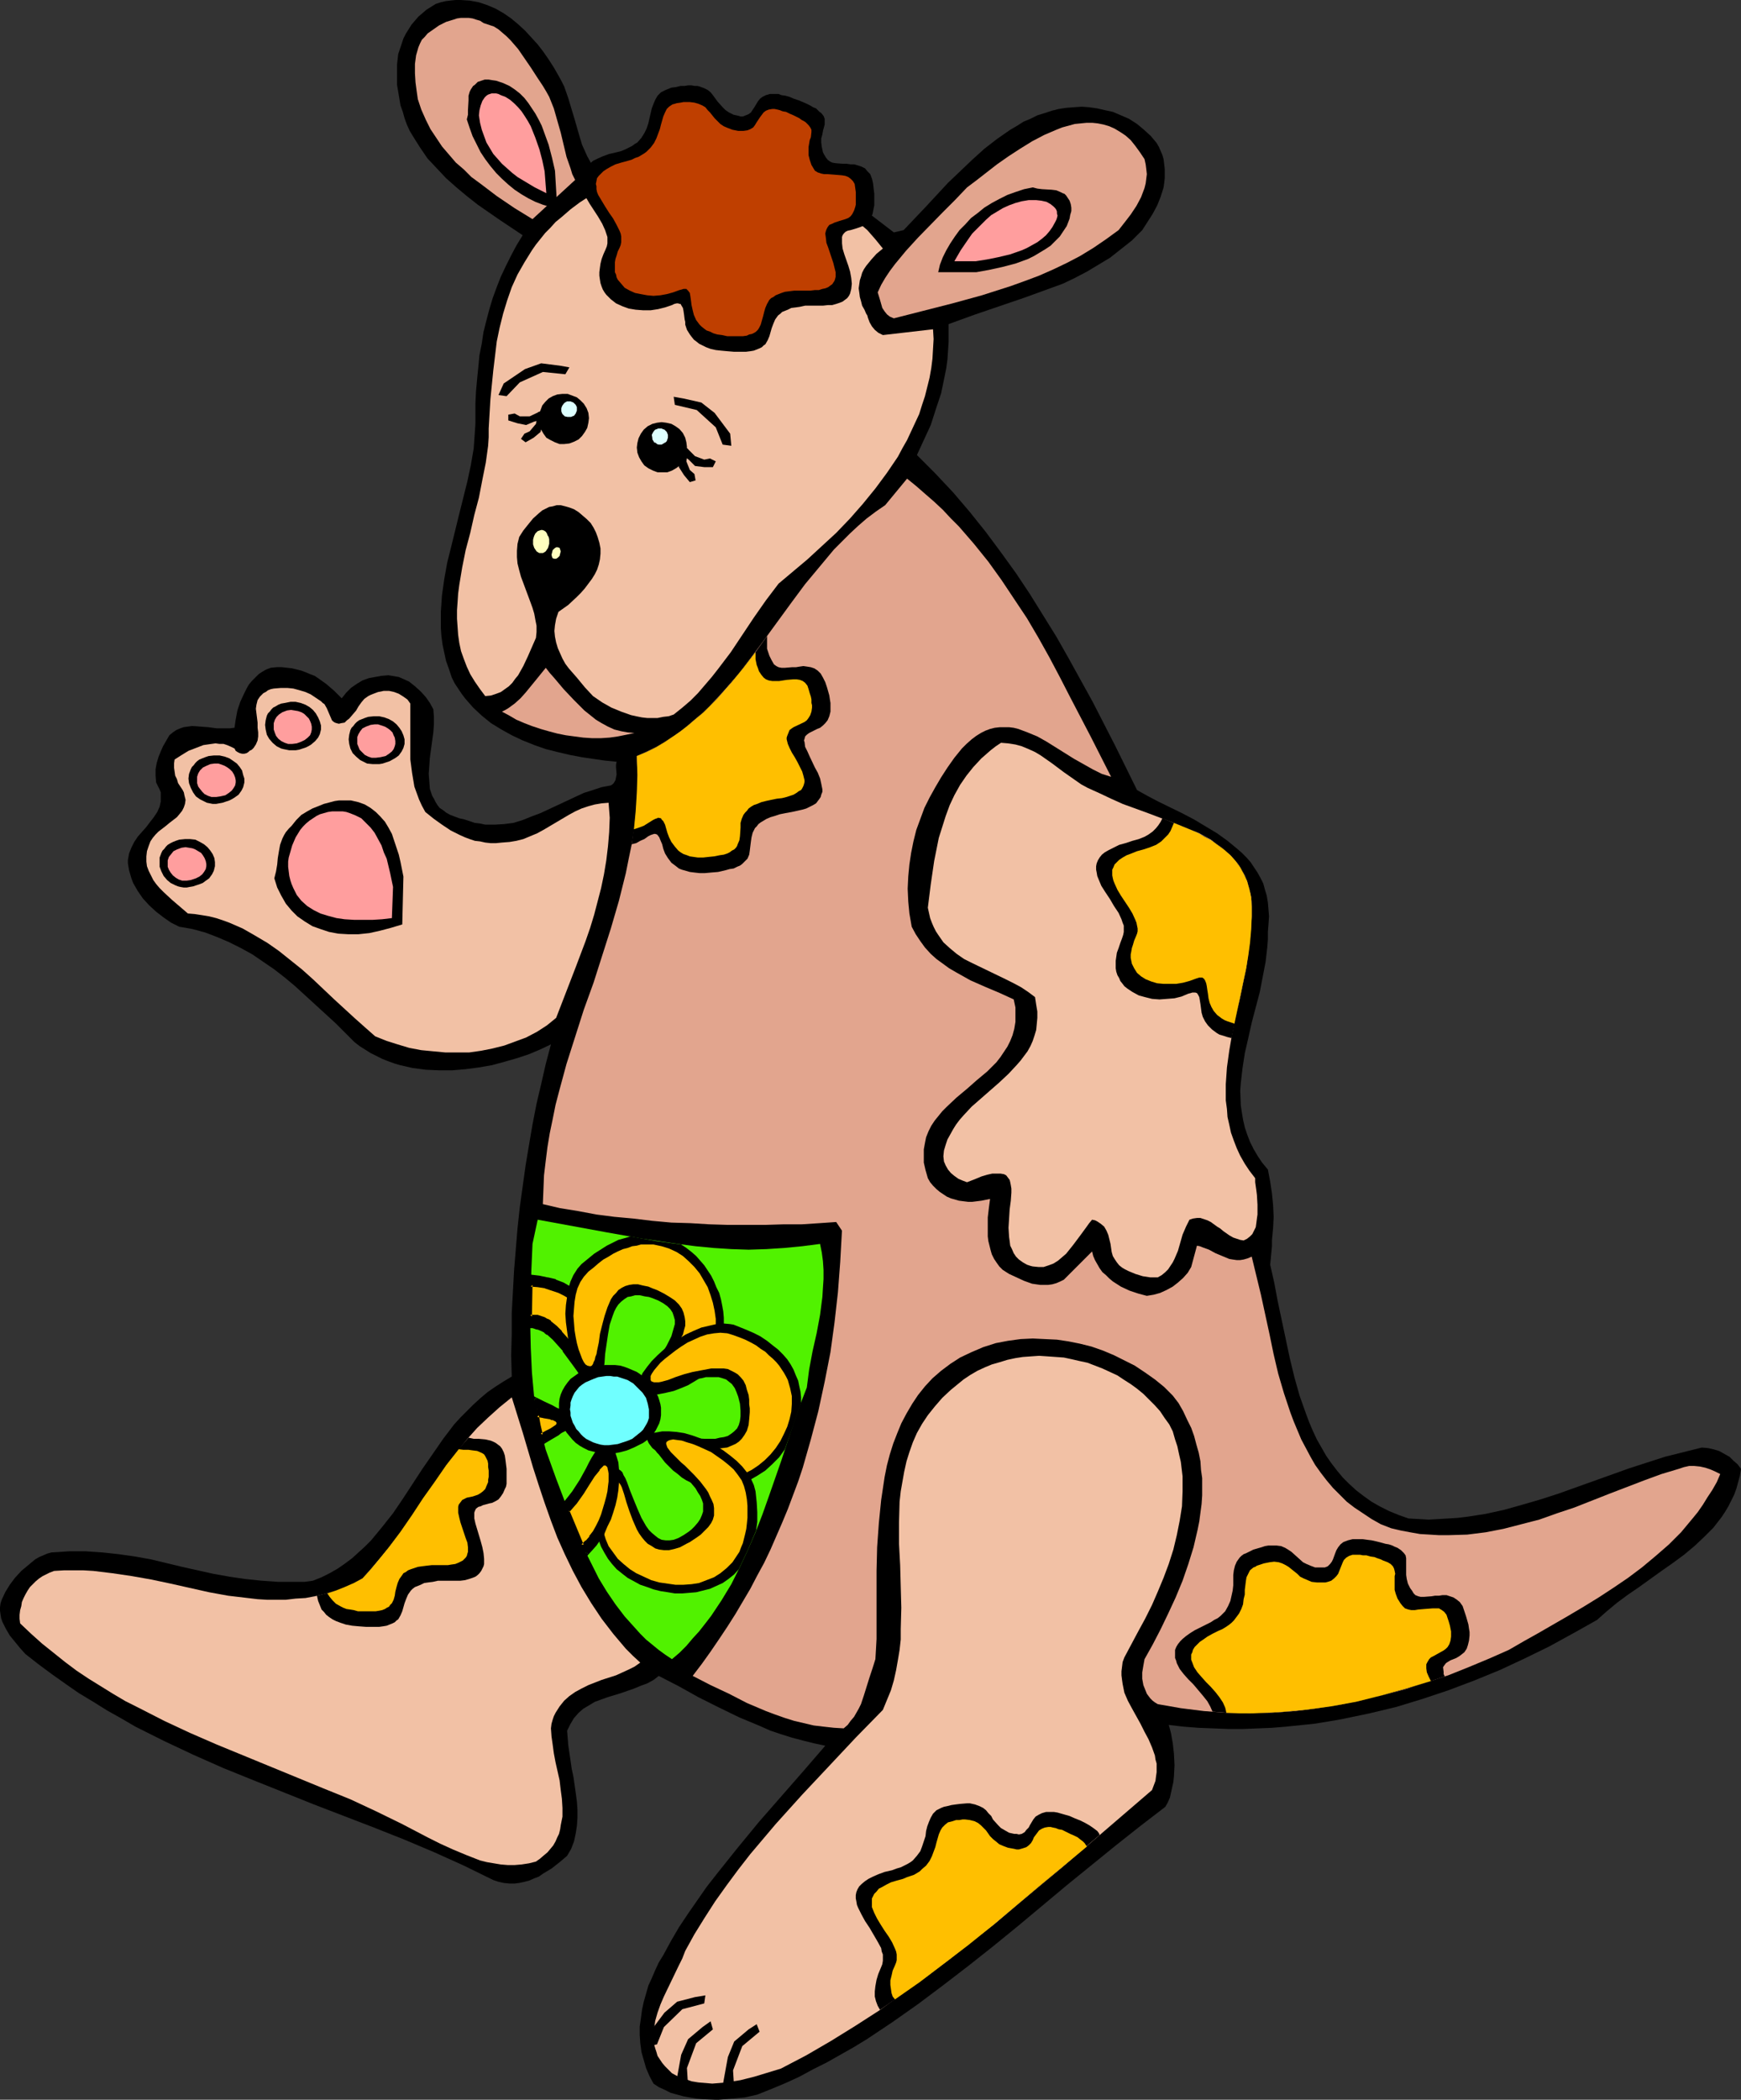 <?xml version="1.0" encoding="UTF-8" standalone="no"?>
<svg
   version="1.0"
   width="129.137mm"
   height="155.668mm"
   id="svg72"
   sodipodi:docname="Kangaroo 4.wmf"
   xmlns:inkscape="http://www.inkscape.org/namespaces/inkscape"
   xmlns:sodipodi="http://sodipodi.sourceforge.net/DTD/sodipodi-0.dtd"
   xmlns="http://www.w3.org/2000/svg"
   xmlns:svg="http://www.w3.org/2000/svg">
  <rect width="100%" height="100%" fill="#333333" stroke="none"/>
  <sodipodi:namedview
     id="namedview72"
     pagecolor="#ffffff"
     bordercolor="#000000"
     borderopacity="0.25"
     inkscape:showpageshadow="2"
     inkscape:pageopacity="0.0"
     inkscape:pagecheckerboard="0"
     inkscape:deskcolor="#d1d1d1"
     inkscape:document-units="mm" />
  <defs
     id="defs1">
    <pattern
       id="WMFhbasepattern"
       patternUnits="userSpaceOnUse"
       width="6"
       height="6"
       x="0"
       y="0" />
  </defs>
  <path
     style="fill:#000000;fill-opacity:1;fill-rule:evenodd;stroke:none"
     d="m 156.553,21.168 0.808,1.454 0.808,1.616 1.131,3.232 0.969,3.232 0.969,3.232 0.969,3.393 0.969,3.232 1.454,3.232 0.808,1.454 0.808,1.616 3.554,-1.293 3.716,-1.131 3.877,-0.97 3.877,-0.808 4.039,-0.808 4.039,-0.485 4.201,-0.323 h 4.201 4.039 l 4.201,0.323 4.039,0.485 3.877,0.808 3.877,0.97 3.716,1.293 3.716,1.616 3.393,1.778 21.972,16.805 2.747,-0.646 3.07,-3.232 3.07,-3.232 6.301,-6.787 3.393,-3.232 3.393,-3.232 3.393,-3.07 3.554,-2.747 3.716,-2.585 1.939,-1.131 1.777,-1.131 1.939,-0.808 1.939,-0.97 2.1,-0.646 1.939,-0.646 1.939,-0.485 2.1,-0.323 2.1,-0.162 2.262,-0.162 2.1,0.162 2.262,0.323 2.1,0.485 2.262,0.485 2.262,0.97 2.262,0.97 2.262,1.454 1.939,1.616 1.939,1.778 0.808,0.97 0.808,0.97 0.646,1.131 0.485,1.131 0.485,1.131 0.323,1.131 0.162,1.293 0.162,1.454 v 1.293 1.293 l -0.162,1.454 -0.162,1.131 -0.808,2.585 -0.969,2.424 -1.292,2.424 -1.454,2.262 -1.454,2.262 -2.908,2.909 -3.07,2.424 -3.07,2.424 -3.231,1.939 -3.231,1.939 -3.393,1.778 -3.393,1.616 -3.554,1.293 -7.109,2.585 -14.217,4.848 -7.109,2.585 v 2.585 2.424 l -0.162,2.424 -0.162,2.424 -0.323,2.424 -0.485,2.424 -0.969,4.686 -1.454,4.363 -1.454,4.525 -1.939,4.201 -1.939,4.201 5.17,5.171 5.008,5.333 4.685,5.494 4.524,5.656 4.201,5.656 4.201,5.817 3.877,5.817 3.716,5.979 3.716,5.979 3.393,5.979 3.393,6.14 3.393,6.14 6.301,12.281 6.139,12.443 2.908,1.616 3.07,1.616 6.624,3.232 3.393,1.778 3.231,1.939 3.231,1.939 2.908,2.101 2.747,2.262 1.292,1.131 1.292,1.293 1.131,1.293 0.969,1.454 0.969,1.454 0.808,1.454 0.808,1.616 0.485,1.778 0.485,1.616 0.323,1.939 0.162,1.939 0.162,1.939 -0.162,2.262 -0.162,2.101 v 2.101 l -0.162,2.101 -0.485,4.201 -0.808,4.201 -0.808,4.201 -2.262,8.564 -0.969,4.363 -0.969,4.201 -0.646,4.201 -0.485,4.201 -0.162,2.101 0.162,4.201 0.323,2.101 0.323,1.939 0.485,2.101 0.646,1.939 0.808,2.101 0.969,1.939 1.131,1.939 1.292,1.939 1.616,1.939 0.646,3.393 0.485,3.232 0.323,3.232 0.162,3.393 -0.162,3.232 -0.323,3.393 v 1.616 l -0.162,1.778 -0.323,3.393 1.131,5.009 0.969,5.171 1.131,5.333 1.131,5.333 1.131,5.332 1.292,5.333 1.454,5.171 1.777,5.009 0.969,2.585 0.969,2.262 1.131,2.424 1.292,2.262 1.292,2.262 1.454,2.101 1.616,2.101 1.616,1.939 1.777,1.778 1.939,1.778 2.1,1.616 2.262,1.616 2.262,1.293 2.585,1.293 2.747,1.131 2.747,0.97 2.908,0.162 2.747,0.162 2.747,-0.162 2.747,-0.162 2.585,-0.162 2.747,-0.323 5.17,-0.808 5.17,-1.131 5.17,-1.454 5.008,-1.454 5.008,-1.616 19.872,-7.11 5.008,-1.616 5.008,-1.616 5.17,-1.293 5.17,-1.293 1.777,0.162 1.454,0.323 1.616,0.485 1.454,0.808 1.454,0.808 1.131,1.131 1.131,0.97 0.969,1.293 -0.323,1.939 -0.485,1.778 -0.485,1.778 -0.646,1.778 -0.808,1.616 -0.808,1.616 -0.969,1.616 -0.969,1.454 -1.131,1.454 -1.131,1.454 -2.585,2.585 -2.747,2.585 -2.908,2.424 -3.07,2.262 -3.231,2.262 -6.301,4.525 -3.07,2.101 -3.07,2.262 -2.908,2.424 -2.747,2.424 -6.624,3.717 -6.786,3.717 -6.947,3.393 -6.947,3.232 -7.109,2.909 -7.27,2.747 -7.27,2.424 -7.432,2.262 -7.432,1.778 -3.877,0.808 -3.877,0.808 -3.716,0.646 -4.039,0.646 -7.916,0.808 -3.877,0.323 -4.039,0.162 -4.039,0.162 h -4.201 l -4.039,-0.162 -4.201,-0.162 -4.201,-0.323 -4.201,-0.485 0.323,1.131 0.323,1.293 0.485,2.747 0.323,2.909 0.162,3.232 -0.162,3.07 -0.162,1.616 -0.323,1.454 -0.323,1.454 -0.323,1.454 -0.646,1.454 -0.646,1.131 -6.947,5.333 -6.947,5.494 -13.733,11.15 -13.733,11.473 -6.947,5.656 -6.947,5.494 -6.947,5.333 -7.109,5.333 -7.109,5.009 -7.27,4.848 -3.716,2.262 -3.716,2.101 -3.716,2.101 -3.877,1.939 -3.877,2.101 -3.877,1.778 -3.877,1.616 -4.039,1.616 -3.554,0.808 -3.716,0.323 -3.877,0.323 -3.877,-0.162 -1.939,-0.162 -1.939,-0.323 -1.777,-0.323 -1.777,-0.485 -1.777,-0.485 -1.616,-0.808 -1.777,-0.808 -1.454,-0.97 -1.131,-2.101 -0.969,-2.262 -0.646,-2.262 -0.646,-2.262 -0.323,-2.424 -0.162,-2.262 v -2.424 l 0.323,-2.262 0.323,-2.424 0.485,-2.262 0.646,-2.262 0.646,-2.262 0.969,-2.101 0.969,-2.262 0.969,-2.101 1.292,-2.101 2.1,-3.878 2.262,-3.878 2.585,-3.878 2.585,-3.717 2.585,-3.717 2.908,-3.717 5.816,-7.272 5.978,-7.272 12.44,-14.22 6.139,-7.11 -3.07,-0.646 -3.231,-0.808 -3.07,-0.808 -3.07,-0.97 -2.908,-0.97 -2.908,-1.293 -5.816,-2.424 -5.655,-2.747 -5.816,-2.909 -5.493,-3.07 -5.655,-2.909 -1.454,1.131 -1.777,0.97 -1.777,0.646 -1.939,0.808 -3.716,1.293 -3.716,1.131 -1.777,0.646 -1.777,0.646 -1.616,0.97 -1.616,0.97 -1.292,1.131 -1.292,1.454 -0.969,1.616 -0.485,0.97 -0.485,0.97 0.162,1.939 0.162,2.101 0.646,4.363 0.323,2.262 0.485,2.262 0.646,4.525 0.323,2.424 0.162,2.262 v 2.262 l -0.162,2.262 -0.323,2.101 -0.485,2.262 -0.808,2.101 -1.131,1.939 -2.1,1.778 -2.262,1.778 -2.423,1.454 -1.131,0.808 -1.292,0.485 -1.454,0.646 -1.292,0.323 -1.454,0.323 -1.292,0.162 h -1.454 l -1.616,-0.162 -1.454,-0.323 -1.454,-0.485 -8.24,-4.04 -8.24,-3.717 -8.401,-3.555 -8.563,-3.393 -16.802,-6.464 -16.964,-6.787 -8.401,-3.393 -8.401,-3.717 -8.24,-3.878 -8.078,-4.04 -3.877,-2.262 -4.039,-2.262 -3.877,-2.424 -4.039,-2.424 -3.716,-2.585 -3.877,-2.747 -3.716,-2.747 -3.716,-2.909 -1.454,-1.616 -1.454,-1.778 -1.454,-1.778 -1.131,-1.939 -0.969,-1.939 L 0.323,453.425 0.162,452.455 0,451.324 v -0.97 l 0.162,-1.131 0.323,-0.97 0.969,-2.101 1.292,-2.101 1.454,-1.939 1.777,-1.939 1.939,-1.616 1.939,-1.616 1.131,-0.646 1.131,-0.485 1.131,-0.485 1.131,-0.323 2.585,-0.162 2.423,-0.162 h 4.685 l 4.685,0.323 4.524,0.485 4.524,0.646 4.524,0.808 8.724,2.101 8.724,1.939 4.524,0.808 4.362,0.646 4.685,0.485 4.685,0.323 h 4.847 2.423 l 2.423,-0.323 2.423,-0.97 2.262,-1.131 2.262,-1.293 2.1,-1.454 1.939,-1.454 1.777,-1.616 1.777,-1.616 1.777,-1.778 3.07,-3.717 3.07,-3.878 2.747,-4.04 5.493,-8.403 2.908,-4.201 2.908,-4.201 3.07,-4.04 1.777,-1.939 1.777,-1.778 1.777,-1.778 1.939,-1.778 2.1,-1.778 2.1,-1.454 2.262,-1.454 2.423,-1.454 -0.162,-5.979 0.162,-5.979 v -5.817 l 0.323,-5.979 0.323,-5.979 0.969,-11.796 0.646,-5.979 0.808,-5.817 0.808,-5.817 0.969,-5.817 0.969,-5.656 1.131,-5.817 1.292,-5.494 1.292,-5.656 1.454,-5.494 -3.07,1.454 -3.07,1.293 -3.393,1.131 -3.393,0.97 -3.554,0.97 -3.716,0.646 -3.716,0.485 -3.716,0.323 h -3.716 l -3.716,-0.162 -3.716,-0.485 -3.554,-0.808 -1.616,-0.485 -1.777,-0.646 -1.616,-0.646 -1.616,-0.808 -1.616,-0.808 -3.07,-1.939 -1.454,-1.131 -5.332,-5.333 -5.655,-5.171 -5.655,-5.171 -2.908,-2.424 -2.908,-2.262 -3.07,-2.101 -3.07,-2.101 -3.231,-1.778 -3.231,-1.616 -3.393,-1.454 -3.393,-1.293 -3.554,-0.97 -3.716,-0.646 -2.262,-1.131 -2.1,-1.454 -2.1,-1.616 -1.939,-1.778 -1.777,-1.939 -1.454,-2.101 -0.646,-1.131 -0.646,-1.131 -0.485,-1.293 -0.323,-1.131 -0.323,-1.131 -0.162,-0.97 -0.162,-0.97 v -0.97 l 0.162,-0.808 0.162,-0.97 0.646,-1.616 0.808,-1.616 0.969,-1.454 2.423,-2.747 0.969,-1.293 1.131,-1.454 0.969,-1.454 0.646,-1.454 0.323,-1.454 v -0.808 -0.808 -0.97 l -0.323,-0.808 -0.485,-0.97 -0.485,-0.97 -0.162,-1.939 v -1.778 l 0.323,-1.778 0.485,-1.616 0.646,-1.616 0.646,-1.454 1.777,-3.07 0.969,-0.808 0.969,-0.646 1.131,-0.485 0.969,-0.323 1.131,-0.162 1.131,-0.162 2.262,0.162 2.262,0.162 2.423,0.323 h 2.585 1.131 l 1.292,-0.162 0.323,-2.262 0.485,-2.585 0.808,-2.424 1.131,-2.424 0.646,-1.293 0.646,-1.131 0.808,-0.97 0.969,-0.97 0.969,-0.97 0.969,-0.646 1.131,-0.646 1.292,-0.485 1.616,-0.162 h 1.454 l 1.454,0.162 1.454,0.162 1.292,0.323 1.292,0.323 1.292,0.485 1.131,0.485 1.292,0.485 0.969,0.646 2.262,1.616 2.262,1.939 2.1,2.101 1.292,-1.616 1.292,-1.293 1.616,-1.131 1.616,-0.97 1.777,-0.646 1.777,-0.323 1.777,-0.323 1.939,-0.162 0.969,0.162 0.969,0.162 0.969,0.162 1.131,0.485 1.777,0.808 1.616,1.293 1.616,1.454 1.454,1.616 1.131,1.616 0.969,1.778 0.162,2.101 v 2.101 l -0.162,2.262 -0.646,4.686 -0.323,2.424 -0.162,2.262 -0.162,2.262 0.162,2.101 0.162,2.101 0.323,0.97 0.323,0.97 0.485,0.808 0.485,0.97 0.485,0.808 0.646,0.808 0.969,0.646 0.808,0.646 1.131,0.646 1.292,0.485 1.292,0.485 1.454,0.323 1.454,0.485 1.454,0.485 1.454,0.162 1.454,0.323 h 1.292 1.454 l 2.585,-0.162 2.585,-0.323 2.585,-0.808 2.423,-0.97 2.585,-0.97 4.847,-2.262 4.847,-2.262 2.423,-1.131 2.585,-0.808 2.423,-0.808 2.585,-0.485 0.485,-0.323 0.323,-0.323 0.485,-0.808 0.162,-0.808 0.162,-0.808 -0.162,-1.939 v -0.808 l 0.162,-0.808 -3.231,-0.323 -3.393,-0.485 -3.231,-0.485 -3.393,-0.646 -3.393,-0.808 -3.231,-0.808 -3.231,-1.131 -3.231,-1.293 -3.07,-1.454 -2.908,-1.616 -2.908,-1.778 -2.585,-2.101 -2.423,-2.262 -2.262,-2.585 -0.969,-1.293 -0.969,-1.454 -0.969,-1.454 -0.808,-1.616 -0.808,-2.424 -0.808,-2.262 -0.485,-2.262 -0.485,-2.262 -0.323,-2.424 -0.162,-2.262 v -2.262 -2.262 l 0.323,-4.686 0.646,-4.525 0.808,-4.525 1.131,-4.525 2.262,-9.211 2.262,-9.049 0.969,-4.525 0.808,-4.686 0.323,-4.525 0.162,-2.424 v -2.262 -3.393 l 0.162,-3.393 0.323,-3.555 0.323,-3.232 0.323,-3.393 0.646,-3.232 0.485,-3.232 0.808,-3.232 0.808,-3.07 0.969,-3.232 1.131,-3.07 1.131,-2.909 1.454,-3.07 1.454,-2.909 1.454,-2.747 1.777,-2.909 -6.301,-4.201 -6.301,-4.363 -3.07,-2.424 -2.908,-2.424 -2.908,-2.585 -2.585,-2.747 -2.585,-2.747 -2.1,-3.07 -1.939,-3.07 -0.969,-1.616 -0.808,-1.778 -0.646,-1.778 -0.485,-1.778 -0.646,-1.778 -0.323,-1.939 -0.323,-1.939 -0.323,-1.939 v -2.101 -2.101 -1.454 l 0.162,-1.454 0.162,-1.454 0.485,-1.454 0.485,-1.454 0.485,-1.454 0.646,-1.293 0.808,-1.293 0.808,-1.293 0.969,-1.131 0.969,-1.131 1.131,-0.97 1.131,-0.97 1.292,-0.808 1.292,-0.808 1.454,-0.485 1.454,-0.323 1.292,-0.162 L 127.795,0 h 1.292 l 2.585,0.162 2.585,0.485 2.423,0.808 2.262,0.97 2.262,1.293 2.1,1.454 1.939,1.616 1.939,1.778 1.777,1.939 1.777,1.939 1.616,2.101 1.454,2.101 1.454,2.262 1.292,2.262 v -0.162 z"
     id="path1" />
  <path
     style="fill:#e2a58e;fill-opacity:1;fill-rule:evenodd;stroke:none"
     d="m 152.191,24.077 0.969,1.616 0.808,1.454 0.646,1.616 0.646,1.616 0.969,3.393 0.969,3.393 0.808,3.393 0.808,3.393 1.131,3.232 0.485,1.616 0.808,1.616 -11.956,10.988 -5.008,-3.07 -5.008,-3.393 -4.685,-3.555 -2.423,-1.778 -2.1,-2.101 -2.262,-1.939 -1.939,-2.262 -1.939,-2.262 -1.616,-2.424 -1.616,-2.424 -1.292,-2.585 -1.292,-2.909 -0.969,-2.909 -0.323,-2.262 -0.323,-2.424 -0.162,-2.585 v -2.585 l 0.323,-2.424 0.323,-1.131 0.323,-1.131 0.485,-1.131 0.485,-0.97 0.808,-0.808 0.808,-0.97 1.616,-1.131 1.616,-1.131 1.939,-0.97 2.1,-0.646 0.969,-0.323 1.131,-0.162 h 1.131 0.969 l 1.131,0.162 0.969,0.323 1.131,0.323 0.969,0.646 1.454,0.485 1.454,0.485 1.292,0.808 1.131,0.97 1.131,0.97 1.131,1.131 2.1,2.424 1.777,2.585 1.777,2.585 1.777,2.747 z"
     id="path2" />
  <path
     style="fill:#e2a58e;fill-opacity:1;fill-rule:evenodd;stroke:none"
     d="m 320.86,44.599 0.323,1.454 0.162,1.293 0.162,1.454 -0.162,1.293 -0.162,1.293 -0.323,1.293 -0.485,1.293 -0.485,1.293 -1.292,2.424 -1.616,2.424 -1.616,2.101 -1.777,2.262 -3.554,2.585 -3.554,2.424 -3.716,2.262 -3.716,1.939 -3.716,1.778 -4.039,1.778 -3.877,1.454 -4.039,1.454 -4.039,1.293 -4.039,1.293 -8.24,2.262 -8.24,2.101 -8.24,2.101 -1.131,-0.485 -0.808,-0.646 -0.646,-0.808 -0.646,-0.97 -0.646,-2.262 -0.646,-2.101 0.969,-2.101 1.131,-1.939 1.292,-1.939 1.454,-1.939 3.07,-3.717 3.393,-3.717 6.947,-7.11 3.393,-3.393 3.393,-3.555 1.292,-0.97 0.646,-0.485 0.646,-0.485 2.908,-2.262 2.908,-2.262 3.231,-2.262 3.231,-2.101 3.393,-2.101 3.393,-1.778 3.393,-1.454 1.616,-0.646 1.777,-0.485 1.777,-0.485 1.616,-0.162 1.616,-0.162 h 1.777 l 1.454,0.162 1.616,0.323 1.616,0.485 1.454,0.646 1.616,0.97 1.454,0.97 1.454,1.293 1.292,1.616 1.292,1.778 z"
     id="path3" />
  <path
     style="fill:#f2c1a5;fill-opacity:1;fill-rule:evenodd;stroke:none"
     d="m 247.512,69.646 -1.777,1.454 -1.454,1.616 -1.454,1.778 -0.646,0.97 -0.485,0.97 -0.323,1.131 -0.323,0.97 -0.162,1.131 -0.162,1.131 0.162,1.131 0.162,1.293 0.323,1.131 0.323,1.293 0.646,1.131 0.485,1.131 0.323,0.485 0.162,0.646 0.485,1.293 0.646,1.131 0.808,0.97 0.969,0.808 0.646,0.323 0.646,0.323 14.056,-1.616 0.162,2.747 -0.162,2.747 -0.162,2.747 -0.323,2.585 -0.485,2.747 -0.646,2.585 -0.646,2.585 -0.808,2.424 -0.808,2.585 -1.131,2.424 -1.131,2.424 -1.131,2.424 -1.292,2.262 -1.292,2.424 -3.07,4.525 -3.231,4.363 -3.554,4.363 -3.554,4.04 -3.877,4.04 -4.039,3.717 -4.039,3.717 -4.039,3.393 -4.039,3.393 -3.554,4.686 -3.393,4.848 -3.231,4.848 -3.231,4.848 -3.554,4.686 -1.777,2.262 -1.939,2.262 -1.939,2.262 -2.1,2.101 -2.262,1.939 -2.423,1.939 -1.454,0.485 -1.454,0.162 -1.616,0.323 h -1.454 -1.454 l -1.454,-0.162 -1.616,-0.323 -1.454,-0.323 -2.747,-0.97 -2.747,-1.131 -2.585,-1.454 -2.585,-1.778 -2.262,-2.424 -2.262,-2.747 -2.262,-2.585 -0.969,-1.293 -0.808,-1.454 -0.646,-1.454 -0.646,-1.454 -0.485,-1.616 -0.323,-1.616 -0.162,-1.616 0.162,-1.616 0.323,-1.778 0.646,-1.939 2.747,-1.939 2.423,-2.262 1.131,-1.131 1.131,-1.293 0.969,-1.293 0.969,-1.293 0.808,-1.293 0.646,-1.293 0.485,-1.454 0.323,-1.454 0.162,-1.616 v -1.454 l -0.323,-1.616 -0.485,-1.616 -0.485,-1.293 -0.646,-1.293 -0.808,-1.293 -1.131,-1.131 -1.131,-0.97 -1.131,-0.97 -1.292,-0.808 -1.292,-0.485 -1.131,-0.323 -1.292,-0.323 h -1.131 l -1.131,0.323 -0.969,0.162 -0.969,0.485 -0.969,0.485 -0.969,0.808 -1.616,1.454 -1.454,1.778 -1.292,1.616 -1.131,1.778 -0.485,1.939 -0.162,1.939 v 1.778 l 0.162,1.778 0.485,1.939 0.485,1.778 2.585,6.948 0.646,1.778 0.485,1.616 0.323,1.778 0.323,1.616 v 1.778 l -0.162,1.616 -1.131,2.585 -1.131,2.585 -1.292,2.747 -1.454,2.585 -0.808,0.97 -0.808,1.131 -0.969,0.97 -1.131,0.808 -1.131,0.808 -1.292,0.485 -1.454,0.485 -1.616,0.162 -1.454,-1.939 -1.454,-2.101 -1.292,-2.101 -0.969,-2.101 -0.808,-2.101 -0.808,-2.262 -0.485,-2.262 -0.323,-2.262 -0.162,-2.262 -0.162,-2.262 v -2.424 l 0.162,-2.262 0.162,-2.424 0.323,-2.424 0.808,-4.848 0.969,-4.848 1.292,-4.848 1.131,-5.009 1.292,-4.848 0.969,-5.009 0.969,-4.848 0.646,-4.686 0.162,-2.424 v -2.424 l 0.485,-8.241 0.808,-8.08 0.485,-4.04 0.485,-4.04 0.808,-3.878 0.969,-3.878 1.131,-3.717 1.292,-3.717 1.616,-3.555 1.939,-3.393 2.1,-3.393 1.131,-1.616 1.292,-1.616 1.292,-1.616 1.454,-1.454 1.454,-1.616 1.777,-1.454 2.423,-2.101 2.585,-1.939 2.747,-1.778 2.747,-1.616 2.908,-1.616 2.908,-1.454 2.908,-1.131 3.07,-1.131 3.07,-0.808 3.07,-0.646 3.07,-0.485 3.231,-0.485 3.231,-0.162 3.07,0.162 3.393,0.162 3.231,0.323 5.816,1.454 2.908,0.808 2.908,0.808 2.908,0.97 2.747,1.131 2.747,1.131 2.747,1.293 2.747,1.454 2.585,1.454 2.585,1.778 2.423,1.939 2.423,2.101 2.423,2.101 2.262,2.585 z"
     id="path4" />
  <path
     style="fill:#e2a58e;fill-opacity:1;fill-rule:evenodd;stroke:none"
     d="m 311.49,217.663 -2.585,-0.808 -2.585,-1.293 -2.585,-1.454 -2.585,-1.454 -2.585,-1.616 -2.585,-1.616 -2.585,-1.616 -2.585,-1.454 -2.747,-1.131 -2.585,-0.97 -1.292,-0.323 -1.292,-0.162 h -1.292 -1.292 l -1.454,0.162 -1.292,0.323 -1.292,0.485 -1.292,0.646 -1.292,0.808 -1.292,0.97 -1.454,1.293 -1.292,1.293 -2.1,2.585 -1.939,2.747 -1.777,2.747 -1.616,2.747 -1.616,2.909 -1.454,2.909 -1.131,3.07 -1.131,3.07 -0.808,3.232 -0.646,3.232 -0.485,3.232 -0.323,3.393 -0.162,3.393 0.162,3.555 0.323,3.393 0.646,3.717 1.131,2.101 1.292,1.939 1.292,1.778 1.616,1.778 1.616,1.454 1.777,1.293 1.777,1.293 1.939,1.131 4.039,2.262 4.039,1.778 4.201,1.778 3.877,1.778 0.485,2.262 v 2.101 1.939 l -0.323,1.939 -0.485,1.778 -0.646,1.616 -0.808,1.616 -0.969,1.454 -0.969,1.454 -1.131,1.454 -2.585,2.585 -2.908,2.424 -2.747,2.424 -2.908,2.424 -2.747,2.585 -1.292,1.293 -2.1,2.585 -0.969,1.454 -0.808,1.616 -0.646,1.616 -0.323,1.616 -0.323,1.778 v 1.778 1.939 l 0.485,2.101 0.646,2.262 0.646,1.131 0.808,0.97 0.969,0.97 0.969,0.808 0.969,0.646 0.969,0.646 1.131,0.485 1.131,0.323 1.131,0.323 1.292,0.162 1.292,0.162 h 1.131 l 2.585,-0.323 2.423,-0.485 -0.323,2.424 -0.323,2.747 v 2.585 2.747 l 0.162,1.293 0.323,1.293 0.323,1.293 0.323,1.131 0.646,1.293 0.646,0.97 0.808,1.131 0.969,0.97 1.777,1.131 2.1,0.97 2.1,0.97 2.262,0.808 2.262,0.323 h 1.131 1.131 l 1.131,-0.162 1.131,-0.323 1.131,-0.485 0.969,-0.485 7.916,-7.918 0.323,1.293 0.485,1.131 0.646,1.131 0.646,1.131 0.808,1.131 0.969,0.808 0.969,0.97 0.969,0.808 2.262,1.454 2.423,1.131 2.423,0.808 2.423,0.646 1.939,-0.323 1.777,-0.485 1.777,-0.808 1.777,-0.97 1.454,-1.131 1.454,-1.293 1.292,-1.454 0.969,-1.616 1.616,-5.979 0.808,0.162 0.808,0.323 1.777,0.646 1.777,0.97 1.939,0.808 1.939,0.808 0.969,0.162 1.131,0.162 h 0.969 l 0.969,-0.162 1.131,-0.323 1.131,-0.485 1.292,5.332 1.292,5.333 2.423,11.15 1.131,5.494 1.292,5.494 1.616,5.494 1.777,5.333 0.969,2.585 2.1,5.009 1.292,2.424 1.292,2.424 1.292,2.262 1.616,2.262 1.616,2.101 1.777,2.101 1.939,1.939 1.939,1.939 2.1,1.616 2.423,1.616 2.423,1.616 2.585,1.454 2.908,1.131 2.747,0.646 2.585,0.485 2.747,0.485 2.747,0.162 2.585,0.162 h 2.585 l 5.332,-0.162 2.585,-0.323 2.585,-0.323 5.008,-0.97 5.008,-1.293 5.008,-1.293 5.008,-1.778 4.847,-1.616 9.855,-3.878 9.694,-3.717 4.847,-1.778 4.847,-1.454 1.454,-0.485 1.454,-0.323 h 1.454 l 1.616,0.162 1.454,0.323 1.454,0.485 1.454,0.646 1.292,0.646 -0.969,2.262 -1.292,2.262 -1.292,1.939 -1.292,2.101 -1.454,2.101 -1.454,1.778 -3.231,3.878 -3.393,3.393 -3.716,3.232 -3.877,3.232 -3.877,2.909 -4.039,2.747 -4.201,2.747 -4.201,2.585 -4.362,2.585 -8.401,4.848 -4.039,2.262 -4.201,2.424 -5.493,2.424 -5.816,2.424 -5.655,2.262 -5.978,1.939 -5.978,1.939 -5.978,1.616 -6.301,1.454 -6.139,1.293 -6.301,0.97 -6.301,0.808 -6.301,0.485 -6.462,0.162 -6.301,-0.162 -6.462,-0.485 -6.462,-0.808 -6.462,-1.131 -0.808,-0.485 -0.646,-0.485 -0.646,-0.646 -0.485,-0.646 -0.485,-0.646 -0.323,-0.808 -0.646,-1.616 -0.323,-1.778 v -1.778 l 0.323,-1.939 0.323,-1.778 2.262,-4.04 2.262,-4.363 2.1,-4.363 2.1,-4.525 1.939,-4.686 1.616,-4.686 1.454,-4.686 1.131,-4.848 0.485,-2.424 0.323,-2.424 0.323,-2.424 0.162,-2.424 v -2.424 -2.424 l -0.323,-2.262 -0.162,-2.424 -0.485,-2.424 -0.646,-2.262 -0.646,-2.424 -0.808,-2.262 -1.131,-2.262 -1.131,-2.424 -1.292,-2.262 -1.616,-2.101 -2.423,-2.424 -2.585,-2.101 -2.747,-1.939 -2.908,-1.939 -2.908,-1.454 -2.908,-1.454 -3.07,-1.293 -3.231,-1.131 -3.231,-0.808 -3.231,-0.646 -3.231,-0.485 -3.393,-0.162 -3.393,-0.162 -3.393,0.162 -3.554,0.485 -3.393,0.646 -3.554,1.131 -3.393,1.454 -3.07,1.454 -2.747,1.778 -2.585,1.939 -2.423,2.101 -2.1,2.262 -1.939,2.424 -1.616,2.424 -1.616,2.747 -1.454,2.747 -1.131,2.747 -1.131,2.909 -0.969,3.07 -0.808,3.07 -0.646,3.232 -0.485,3.232 -0.485,3.232 -0.323,3.232 -0.323,3.232 -0.485,6.787 -0.162,6.625 v 6.464 6.302 6.302 l -0.162,2.909 -0.162,2.747 -0.808,2.585 -0.808,2.424 -0.808,2.585 -0.808,2.585 -0.808,2.424 -0.646,1.293 -0.646,1.131 -0.646,1.131 -0.969,1.131 -0.808,1.131 -1.131,0.97 -2.747,-0.162 -2.908,-0.323 -2.747,-0.323 -2.747,-0.646 -2.747,-0.646 -2.585,-0.808 -2.747,-0.97 -2.585,-0.97 -5.332,-2.262 -5.008,-2.585 -5.17,-2.424 -5.008,-2.585 2.585,-3.393 2.423,-3.393 2.423,-3.555 2.262,-3.393 2.262,-3.555 2.1,-3.555 2.1,-3.555 1.939,-3.717 1.939,-3.555 1.777,-3.717 1.616,-3.717 1.616,-3.717 1.616,-3.878 1.454,-3.878 1.454,-3.878 1.292,-3.878 2.262,-7.918 2.1,-7.918 1.777,-8.241 1.616,-8.241 1.131,-8.241 0.969,-8.564 0.646,-8.564 0.485,-8.726 -1.616,-2.424 -4.685,0.323 -5.008,0.323 h -5.008 l -5.17,0.162 h -5.17 -5.332 l -5.17,-0.162 -5.332,-0.323 -5.332,-0.162 -5.332,-0.485 -5.332,-0.646 -5.332,-0.485 -5.008,-0.646 -5.17,-0.97 -5.008,-0.808 -4.847,-1.131 0.162,-4.04 0.162,-4.04 0.485,-4.04 0.485,-3.878 0.646,-3.878 0.808,-3.878 0.808,-4.04 0.969,-3.717 2.1,-7.756 2.423,-7.595 2.423,-7.595 2.747,-7.595 2.423,-7.595 2.423,-7.595 2.262,-7.756 1.939,-7.756 0.808,-4.04 0.808,-3.878 0.646,-4.04 0.485,-4.04 0.323,-4.201 0.162,-4.04 v -4.201 l -0.162,-4.363 2.908,-1.293 2.908,-1.454 2.585,-1.616 2.585,-1.616 2.585,-1.939 2.262,-1.939 2.262,-1.939 2.262,-2.101 2.1,-2.262 2.1,-2.262 4.039,-4.686 3.716,-4.848 3.716,-5.009 7.432,-10.18 3.716,-5.009 4.039,-4.848 4.039,-4.848 2.262,-2.262 2.262,-2.262 2.262,-2.101 2.423,-2.101 2.585,-1.939 2.585,-1.778 6.139,-7.433 2.585,2.101 2.585,2.262 2.423,2.101 2.423,2.262 2.262,2.424 2.262,2.262 4.201,4.848 4.039,5.009 3.716,5.171 3.554,5.332 3.554,5.333 3.231,5.494 3.07,5.494 2.908,5.494 2.908,5.656 5.816,11.15 z"
     id="path5" />
  <path
     style="fill:#000000;fill-opacity:1;fill-rule:evenodd;stroke:none"
     d="m 396.309,446.476 -0.485,-0.808 -0.485,-0.646 -0.646,-1.293 -0.323,-1.293 -0.162,-1.131 v -2.101 -0.97 -0.808 -0.808 l -0.162,-0.808 -0.485,-0.646 -0.808,-0.808 -0.485,-0.323 -0.485,-0.323 -0.808,-0.323 -0.646,-0.323 -0.969,-0.323 -0.969,-0.162 -1.131,-0.323 -1.292,-0.323 -1.454,-0.323 -1.292,-0.162 -1.131,-0.162 h -1.131 -0.808 -0.969 l -0.646,0.162 -0.646,0.162 -1.292,0.485 -0.808,0.646 -0.646,0.808 -0.485,0.808 -0.323,0.808 -0.646,1.778 -0.323,0.646 -0.485,0.646 -0.646,0.646 -0.808,0.323 h -0.646 -0.646 -1.454 l -1.292,-0.485 -1.131,-0.485 -0.969,-0.485 -1.616,-1.454 -1.616,-1.454 -0.969,-0.646 -0.808,-0.485 -1.131,-0.485 -1.292,-0.162 h -1.454 -0.808 l -0.969,0.162 -0.969,0.323 -1.131,0.323 -1.131,0.323 -1.292,0.646 -0.646,0.323 -0.808,0.323 -0.646,0.485 -0.485,0.485 -0.808,1.131 -0.485,1.131 -0.323,1.293 -0.162,1.293 v 1.454 1.454 l -0.162,1.454 -0.323,1.454 -0.323,1.454 -0.646,1.454 -0.808,1.454 -0.646,0.646 -0.646,0.646 -0.808,0.646 -0.969,0.485 -0.969,0.646 -1.292,0.646 -1.616,0.808 -1.616,0.808 -1.292,0.808 -1.131,0.808 -0.969,0.808 -0.646,0.646 -0.646,0.808 -0.485,0.808 -0.323,0.808 v 0.646 0.808 0.808 l 0.323,0.808 0.162,0.646 0.808,1.616 1.131,1.454 1.292,1.454 1.454,1.454 2.585,3.07 1.292,1.616 0.808,1.454 0.646,1.454 4.201,0.323 4.201,0.162 h 4.201 l 4.039,-0.162 4.201,-0.323 4.201,-0.485 4.039,-0.485 4.201,-0.485 4.039,-0.808 4.039,-0.808 4.039,-0.808 4.039,-1.131 3.877,-1.131 4.039,-1.131 3.877,-1.293 3.877,-1.293 -0.323,-0.646 v -0.646 l -0.162,-1.293 0.323,-0.485 0.485,-0.646 0.485,-0.323 0.808,-0.485 1.616,-0.646 0.808,-0.485 0.646,-0.485 0.808,-0.646 0.646,-0.97 0.323,-0.97 0.323,-1.293 0.162,-1.454 v -0.97 l -0.162,-0.97 -0.162,-1.131 -0.323,-1.131 -0.323,-1.131 -0.485,-1.454 -0.485,-1.454 -0.808,-1.131 -0.808,-0.646 -0.969,-0.646 -0.969,-0.323 -0.969,-0.323 h -1.131 l -0.969,0.162 h -1.131 l -0.969,0.162 -2.1,0.162 h -0.969 l -0.646,-0.162 -0.808,-0.323 z"
     id="path6" />
  <path
     style="fill:#ffbf00;fill-opacity:1;fill-rule:evenodd;stroke:none"
     d="m 392.593,449.223 -0.808,-1.293 -0.485,-1.293 -0.323,-1.131 v -1.131 -0.97 -0.97 -0.808 l 0.162,-0.646 -0.162,-0.808 -0.162,-0.646 -0.323,-0.646 -0.646,-0.646 -0.808,-0.485 -1.292,-0.485 -0.646,-0.323 -0.969,-0.323 -0.808,-0.323 -1.131,-0.162 -1.131,-0.323 h -0.969 l -0.808,-0.162 h -1.454 -0.646 l -0.969,0.323 -0.808,0.485 -0.646,0.646 -0.323,0.646 -0.323,0.808 -0.646,1.616 -0.323,0.808 -0.485,0.646 -0.646,0.646 -0.808,0.646 -0.969,0.323 -0.646,0.162 h -0.808 -1.616 l -1.454,-0.162 -1.131,-0.485 -1.131,-0.485 -0.969,-0.485 -0.808,-0.808 -1.616,-1.293 -0.808,-0.646 -0.808,-0.485 -0.969,-0.485 -0.969,-0.323 -1.292,-0.162 -1.292,0.162 -0.808,0.162 -0.808,0.162 -0.969,0.323 -0.969,0.323 -0.485,0.323 -0.485,0.162 -0.969,0.808 -0.485,0.97 -0.485,0.97 -0.162,0.97 -0.162,1.293 -0.162,1.293 v 1.293 l -0.323,1.293 -0.162,1.454 -0.485,1.293 -0.646,1.293 -0.969,1.293 -0.485,0.646 -0.646,0.646 -0.808,0.646 -0.969,0.646 -0.808,0.485 -1.131,0.485 -1.616,0.808 -1.454,0.808 -1.131,0.808 -0.969,0.646 -0.808,0.808 -0.646,0.646 -0.485,0.808 -0.162,0.646 -0.323,0.646 v 0.808 0.646 l 0.323,0.808 0.485,1.293 0.969,1.454 1.131,1.293 1.292,1.454 1.292,1.293 1.292,1.454 1.131,1.454 0.969,1.454 0.646,1.454 0.162,0.646 0.162,0.808 3.716,0.162 h 3.716 l 3.716,-0.162 3.554,-0.162 3.716,-0.323 3.554,-0.323 3.716,-0.485 3.554,-0.485 7.109,-1.293 7.109,-1.778 6.947,-1.939 6.947,-2.101 -0.646,-1.293 -0.485,-1.131 -0.162,-1.131 v -1.131 l 0.323,-0.646 0.485,-0.808 0.485,-0.485 0.646,-0.323 1.454,-0.808 1.454,-0.808 0.646,-0.485 0.485,-0.485 0.485,-0.808 0.323,-0.97 0.162,-1.131 v -0.646 -0.808 l -0.162,-0.808 -0.162,-0.808 -0.323,-1.131 -0.323,-0.97 -0.323,-0.97 -0.646,-0.808 -0.646,-0.485 -0.808,-0.485 h -0.969 -0.808 l -2.1,0.162 -1.939,0.162 -0.969,0.162 h -0.969 l -0.808,-0.162 -0.969,-0.323 -0.646,-0.646 z"
     id="path7" />
  <path
     style="fill:#000000;fill-opacity:1;fill-rule:evenodd;stroke:none"
     d="m 216.977,186.153 -0.646,-1.131 -0.646,-1.293 -0.323,-0.97 -0.323,-0.97 v -0.97 -0.97 -1.616 l -3.716,5.171 -3.877,4.848 -3.877,4.848 -4.362,4.525 -2.262,2.101 -2.262,2.101 -2.423,1.939 -2.423,1.939 -2.747,1.616 -2.747,1.778 -2.747,1.454 -3.07,1.293 0.162,3.232 v 3.07 l -0.162,6.302 -0.646,6.14 -0.808,5.979 1.292,-0.323 1.131,-0.646 1.131,-0.485 1.131,-0.808 0.646,-0.323 0.485,-0.162 0.485,-0.162 h 0.323 l 0.485,0.162 0.162,0.162 0.485,0.646 0.323,0.808 0.485,1.131 0.323,1.293 0.485,1.293 0.808,1.293 0.969,1.293 0.646,0.485 0.646,0.485 0.808,0.646 0.808,0.323 1.131,0.323 1.131,0.323 1.292,0.162 1.454,0.162 h 1.454 l 1.777,-0.162 1.939,-0.162 2.1,-0.485 1.131,-0.323 1.131,-0.162 0.969,-0.485 0.808,-0.323 0.646,-0.485 0.485,-0.485 0.485,-0.485 0.485,-0.485 0.485,-1.131 0.162,-1.131 0.323,-2.585 0.162,-1.131 0.323,-1.293 0.646,-1.293 0.485,-0.485 0.485,-0.646 0.646,-0.485 0.808,-0.485 0.808,-0.485 1.131,-0.485 1.131,-0.323 1.454,-0.485 1.616,-0.323 1.777,-0.323 1.454,-0.323 1.454,-0.323 1.131,-0.323 0.969,-0.485 0.969,-0.485 0.808,-0.485 0.485,-0.646 0.485,-0.646 0.323,-0.485 0.162,-0.646 0.323,-0.808 v -0.646 l -0.323,-1.616 -0.323,-1.454 -0.646,-1.616 -0.808,-1.454 -1.454,-3.07 -0.646,-1.454 -0.646,-1.293 -0.162,-1.293 -0.162,-0.485 0.162,-0.485 0.162,-0.646 0.485,-0.485 0.646,-0.485 0.646,-0.323 1.616,-0.808 0.808,-0.323 0.808,-0.646 0.646,-0.646 0.646,-0.808 0.485,-1.131 0.323,-1.293 v -0.646 -0.808 -0.97 l -0.162,-0.97 -0.162,-1.131 -0.323,-1.131 -0.323,-1.131 -0.485,-1.454 -0.323,-0.646 -0.323,-0.646 -0.646,-1.131 -0.808,-0.808 -0.969,-0.646 -0.969,-0.323 -0.969,-0.162 -1.131,-0.162 -1.131,0.162 -0.969,0.162 h -1.131 l -1.939,0.162 h -0.969 l -0.808,-0.162 -0.646,-0.323 z"
     id="path8" />
  <path
     style="fill:#ffbf00;fill-opacity:1;fill-rule:evenodd;stroke:none"
     d="m 213.422,189.062 -0.646,-0.97 -0.323,-0.97 -0.323,-0.808 -0.162,-0.808 -0.162,-0.808 v -0.808 -1.131 l -3.393,4.363 -3.554,4.363 -3.716,4.201 -3.877,3.878 -2.1,1.778 -2.1,1.778 -2.262,1.778 -2.1,1.454 -2.423,1.616 -2.423,1.454 -2.585,1.293 -2.747,1.131 0.162,5.332 -0.162,5.009 -0.323,5.171 -0.485,5.009 1.454,-0.485 1.292,-0.485 1.292,-0.808 1.292,-0.808 0.646,-0.323 0.485,-0.162 0.323,-0.162 0.808,0.162 0.162,0.323 0.485,0.485 0.485,0.97 0.323,1.131 0.323,1.131 0.485,1.293 0.646,1.293 0.969,1.293 0.969,1.131 0.646,0.485 0.808,0.485 0.969,0.323 0.808,0.323 1.131,0.162 1.131,0.162 h 1.454 l 1.454,-0.162 1.616,-0.162 1.616,-0.323 1.131,-0.162 0.969,-0.323 0.646,-0.323 0.646,-0.485 0.646,-0.323 0.485,-0.485 0.323,-0.485 0.162,-0.485 0.485,-1.131 0.162,-1.131 0.162,-2.424 v -1.293 l 0.323,-1.131 0.485,-1.131 0.485,-0.646 0.485,-0.485 0.485,-0.646 0.646,-0.485 0.808,-0.485 0.969,-0.323 1.131,-0.485 1.292,-0.323 1.454,-0.323 1.616,-0.323 1.454,-0.162 1.292,-0.323 0.969,-0.323 0.969,-0.323 0.808,-0.485 0.646,-0.485 0.646,-0.323 0.323,-0.485 0.323,-0.646 0.162,-0.485 0.162,-0.646 v -0.485 l -0.323,-1.293 -0.323,-1.131 -0.646,-1.293 -0.646,-1.293 -0.808,-1.454 -0.808,-1.293 -0.646,-1.293 -0.485,-1.131 -0.323,-1.293 v -0.485 l 0.162,-0.485 0.323,-0.808 0.323,-0.808 0.646,-0.485 0.485,-0.323 3.07,-1.454 0.646,-0.485 0.485,-0.646 0.485,-0.808 0.323,-0.97 0.162,-1.131 v -0.646 l -0.162,-0.646 v -0.97 l -0.162,-0.808 -0.323,-0.97 -0.323,-1.131 -0.323,-0.97 -0.646,-0.808 -0.646,-0.485 -0.808,-0.323 -0.969,-0.162 h -0.808 l -1.939,0.162 -2.1,0.323 h -0.969 -0.969 l -0.969,-0.162 -0.808,-0.323 -0.646,-0.485 z"
     id="path9" />
  <path
     style="fill:#e2a58e;fill-opacity:1;fill-rule:evenodd;stroke:none"
     d="m 177.879,205.382 -2.262,0.485 -2.423,0.485 -2.262,0.323 -2.423,0.162 h -2.585 l -2.423,-0.162 -2.423,-0.323 -2.423,-0.323 -2.423,-0.485 -2.423,-0.646 -2.262,-0.646 -2.423,-0.808 -2.1,-0.808 -2.262,-0.97 -1.939,-1.131 -2.1,-1.131 0.969,-0.485 0.808,-0.485 1.777,-1.293 1.616,-1.454 1.454,-1.616 1.454,-1.778 1.454,-1.778 2.747,-3.393 1.131,1.454 1.292,1.454 2.585,3.07 2.908,3.07 1.454,1.454 1.454,1.454 1.616,1.293 1.616,1.293 1.616,0.97 1.777,0.97 1.777,0.808 1.939,0.485 1.777,0.323 z"
     id="path10" />
  <path
     style="fill:#f2c1a5;fill-opacity:1;fill-rule:evenodd;stroke:none"
     d="m 89.99,196.495 0.485,0.485 0.485,0.323 0.646,1.131 0.485,1.131 0.485,1.131 0.485,1.131 0.323,0.323 0.485,0.323 0.485,0.162 0.646,0.162 0.646,-0.162 0.969,-0.162 0.646,-0.646 0.646,-0.485 0.969,-1.131 0.969,-1.131 0.646,-1.131 0.808,-1.131 0.808,-0.97 1.131,-0.808 0.646,-0.323 0.808,-0.323 1.292,-0.485 1.616,-0.323 h 1.454 l 1.454,0.323 1.292,0.485 1.292,0.808 1.131,0.808 0.808,1.131 v 7.918 3.878 3.878 l 0.485,3.717 0.323,1.939 0.323,1.939 0.646,1.778 0.646,1.778 0.808,1.778 0.969,1.778 2.423,1.939 2.262,1.616 2.423,1.616 2.585,1.293 1.454,0.646 1.292,0.485 1.454,0.485 1.454,0.162 1.454,0.323 1.454,0.162 h 1.616 l 1.616,-0.162 2.1,-0.162 1.939,-0.323 1.939,-0.485 1.939,-0.808 1.939,-0.808 1.777,-0.97 3.554,-2.101 3.554,-2.101 1.777,-0.97 1.777,-0.808 1.939,-0.646 1.777,-0.485 1.939,-0.323 1.939,-0.162 0.323,4.201 -0.162,4.04 -0.323,3.878 -0.485,4.04 -0.646,3.878 -0.808,3.878 -0.969,3.717 -0.969,3.717 -1.131,3.717 -1.292,3.717 -2.747,7.272 -2.747,7.11 -2.747,7.11 -2.585,2.101 -2.747,1.778 -3.07,1.616 -3.07,1.131 -3.07,1.131 -3.231,0.808 -3.231,0.646 -3.393,0.485 h -3.393 -3.231 l -3.393,-0.323 -3.393,-0.323 -3.393,-0.646 -3.231,-0.97 -3.07,-0.97 -3.231,-1.293 -2.747,-2.424 -2.908,-2.585 -5.816,-5.333 -5.978,-5.656 -3.07,-2.747 -3.231,-2.585 -3.231,-2.585 -3.231,-2.262 -3.554,-2.101 -3.393,-1.939 -3.716,-1.616 -1.777,-0.646 -1.939,-0.646 -1.939,-0.485 -1.939,-0.323 -2.1,-0.323 -1.939,-0.162 -2.262,-1.939 -2.262,-1.939 -2.262,-2.101 -1.131,-1.131 -0.969,-1.131 -0.808,-1.131 -0.646,-1.293 -0.646,-1.293 -0.485,-1.293 -0.162,-1.293 v -1.454 l 0.162,-1.454 0.485,-1.454 0.485,-1.293 0.646,-0.97 0.808,-0.97 0.808,-0.808 2.1,-1.616 0.969,-0.808 2.1,-1.616 0.808,-0.97 0.646,-0.808 0.485,-0.97 0.323,-0.97 0.162,-1.131 -0.323,-1.293 -0.162,-0.808 -0.323,-0.646 -0.646,-0.97 -0.646,-0.97 -0.323,-1.131 -0.485,-0.97 -0.162,-1.131 -0.162,-1.131 v -1.131 l 0.162,-1.131 1.777,-1.131 2.1,-1.293 2.1,-0.808 2.1,-0.808 2.262,-0.323 1.131,-0.162 1.131,0.162 h 1.131 l 0.969,0.323 1.131,0.485 0.969,0.485 0.323,0.646 0.485,0.323 0.646,0.323 0.646,0.162 h 0.646 l 0.646,-0.162 0.485,-0.323 0.323,-0.323 0.646,-0.323 0.485,-0.485 0.646,-0.97 0.485,-1.131 0.162,-1.131 v -1.131 l -0.162,-1.293 v -1.454 l -0.162,-1.293 -0.162,-1.293 -0.162,-1.293 0.162,-1.131 0.323,-1.293 0.646,-0.97 0.485,-0.485 0.485,-0.485 0.646,-0.323 0.646,-0.485 0.808,-0.323 0.808,-0.162 1.939,-0.162 h 1.939 l 1.616,0.162 1.777,0.485 1.616,0.485 1.454,0.646 1.454,0.97 z"
     id="path11" />
  <path
     style="fill:#f2c1a5;fill-opacity:1;fill-rule:evenodd;stroke:none"
     d="m 308.42,222.349 3.07,1.454 3.231,1.454 3.554,1.293 3.554,1.293 7.27,2.747 3.554,1.454 3.554,1.454 3.231,1.778 1.454,1.131 1.454,0.97 1.292,1.131 1.292,1.131 1.131,1.293 1.131,1.293 0.969,1.616 0.808,1.454 0.646,1.616 0.485,1.778 0.485,1.778 0.323,2.101 v 1.939 2.262 l -0.162,2.262 -0.162,2.424 -0.485,4.525 -0.646,4.686 -0.969,4.848 -0.969,4.686 -1.131,4.686 -0.969,4.848 -0.808,4.686 -0.646,4.686 -0.323,4.686 v 2.262 2.262 l 0.323,2.424 0.162,2.262 0.485,2.101 0.485,2.262 0.808,2.262 0.808,2.101 0.969,2.101 1.292,2.262 1.292,1.939 1.616,2.101 v 1.131 l 0.162,1.131 0.162,1.131 0.162,1.293 0.162,2.747 v 2.747 l -0.162,1.131 -0.162,1.293 -0.162,1.131 -0.485,0.97 -0.485,0.97 -0.646,0.646 -0.808,0.646 -0.969,0.485 -0.969,-0.162 -0.969,-0.323 -0.969,-0.323 -1.131,-0.646 -1.616,-1.131 -0.969,-0.808 -0.808,-0.485 -1.777,-1.293 -0.969,-0.485 -0.969,-0.323 -0.969,-0.323 h -0.969 l -1.131,0.162 -0.969,0.323 -0.969,1.939 -0.969,2.262 -0.646,2.262 -0.646,2.262 -0.969,2.262 -0.485,0.97 -0.646,0.97 -0.646,0.97 -0.808,0.808 -0.969,0.808 -1.131,0.646 h -2.1 l -2.1,-0.323 -2.1,-0.646 -1.939,-0.808 -0.969,-0.485 -0.808,-0.485 -0.808,-0.646 -0.646,-0.808 -0.646,-0.97 -0.485,-0.808 -0.323,-1.131 -0.162,-1.131 -0.162,-1.131 -0.323,-1.293 -0.323,-1.293 -0.485,-1.131 -0.646,-1.131 -0.969,-0.808 -0.969,-0.646 -0.646,-0.323 -0.808,-0.162 -0.808,0.97 -0.808,1.131 -1.777,2.424 -1.939,2.585 -1.939,2.424 -1.131,0.97 -1.131,0.97 -1.292,0.808 -1.292,0.485 -1.454,0.485 h -1.454 l -1.616,-0.162 -0.646,-0.162 -0.969,-0.323 -1.131,-0.646 -1.131,-0.808 -0.808,-0.808 -0.646,-0.97 -0.485,-1.131 -0.485,-0.97 -0.162,-1.293 -0.162,-1.131 -0.162,-2.585 0.162,-2.585 0.162,-2.585 0.323,-2.424 0.162,-2.262 v -1.131 l -0.162,-0.97 -0.162,-0.808 -0.162,-0.646 -0.485,-0.646 -0.485,-0.646 -0.646,-0.323 -0.969,-0.162 h -0.969 -1.292 l -1.454,0.323 -1.616,0.485 -1.939,0.808 -2.1,0.808 -1.292,-0.485 -1.131,-0.485 -1.131,-0.808 -0.969,-0.808 -0.808,-0.97 -0.646,-1.131 -0.485,-1.131 -0.162,-1.454 0.162,-1.616 0.485,-1.616 0.485,-1.454 0.808,-1.454 0.808,-1.454 0.808,-1.293 0.969,-1.293 1.131,-1.293 2.262,-2.424 2.585,-2.262 2.585,-2.262 2.585,-2.262 2.585,-2.424 2.262,-2.424 1.131,-1.293 0.969,-1.293 0.969,-1.293 0.808,-1.454 0.646,-1.454 0.485,-1.454 0.485,-1.616 0.162,-1.616 0.162,-1.778 v -1.778 l -0.323,-1.939 -0.323,-2.101 -1.939,-1.454 -1.939,-1.293 -2.1,-1.131 -2.262,-1.131 -4.685,-2.262 -4.685,-2.262 -2.262,-1.131 -2.1,-1.454 -1.939,-1.616 -1.777,-1.616 -1.454,-2.101 -0.646,-0.97 -0.646,-1.293 -0.485,-1.131 -0.485,-1.293 -0.323,-1.454 -0.323,-1.454 0.808,-6.464 0.969,-6.625 0.646,-3.232 0.646,-3.232 0.969,-3.07 0.969,-3.07 1.131,-3.07 1.292,-2.747 1.616,-2.909 1.777,-2.585 1.939,-2.424 2.262,-2.424 1.292,-1.131 1.292,-1.131 1.454,-1.131 1.454,-0.97 1.939,0.162 2.1,0.323 1.777,0.485 1.939,0.808 1.777,0.808 1.616,0.97 3.231,2.262 3.231,2.424 3.231,2.262 1.616,1.131 1.777,0.97 1.777,0.808 z"
     id="path12" />
  <path
     style="fill:#000000;fill-opacity:1;fill-rule:evenodd;stroke:none"
     d="m 325.869,229.298 -0.485,0.97 -0.646,0.97 -0.646,0.808 -0.969,0.97 -1.131,0.808 -1.131,0.646 -1.616,0.646 -1.777,0.485 -1.939,0.646 -1.777,0.485 -1.616,0.808 -1.292,0.646 -1.131,0.646 -0.808,0.646 -0.646,0.808 -0.485,0.808 -0.323,0.808 -0.162,0.808 v 0.97 l 0.162,0.808 0.162,0.97 0.323,0.808 0.808,1.939 1.131,1.778 1.292,1.939 1.131,1.939 1.292,1.939 0.808,1.778 0.323,0.97 0.323,0.808 v 0.97 0.808 l -0.162,0.808 -0.323,0.97 -0.485,1.293 -0.485,1.454 -0.485,1.293 -0.162,1.131 -0.162,1.131 v 1.131 0.97 l 0.162,0.97 0.323,0.97 0.485,0.808 0.323,0.808 0.646,0.808 0.485,0.646 0.808,0.646 1.454,0.97 1.777,0.97 1.777,0.485 1.939,0.485 2.1,0.162 2.1,-0.162 2.1,-0.162 1.939,-0.485 1.939,-0.808 0.646,-0.162 0.485,-0.162 h 0.485 0.323 l 0.485,0.162 0.323,0.485 0.323,0.646 0.162,0.97 0.162,0.97 0.323,2.424 0.323,1.131 0.646,1.293 0.808,1.131 1.131,1.131 0.646,0.485 0.646,0.485 0.808,0.485 1.131,0.323 0.969,0.323 1.292,0.323 1.777,-8.564 1.777,-8.564 0.808,-4.363 0.646,-4.201 0.323,-4.201 0.323,-4.201 v -1.454 -1.454 -1.454 l -0.323,-1.454 -0.162,-1.131 -0.323,-1.293 -0.808,-2.424 -0.969,-2.101 -1.292,-1.939 -1.616,-1.778 -1.616,-1.778 -1.939,-1.454 -1.939,-1.293 -2.1,-1.293 -2.262,-1.131 -2.423,-1.131 -2.423,-0.97 z"
     id="path13" />
  <path
     style="fill:#ffbf00;fill-opacity:1;fill-rule:evenodd;stroke:none"
     d="m 329.1,230.591 -0.485,1.131 -0.485,1.131 -0.646,0.97 -0.969,0.97 -0.969,0.97 -1.454,0.97 -1.616,0.646 -0.969,0.323 -0.969,0.323 -1.777,0.485 -1.616,0.646 -1.292,0.485 -1.131,0.646 -0.969,0.646 -0.646,0.646 -0.646,0.646 -0.323,0.808 -0.323,0.646 v 0.808 0.808 l 0.162,0.808 0.162,0.646 0.323,0.808 0.808,1.778 0.969,1.616 2.262,3.393 0.969,1.616 0.808,1.778 0.323,0.808 0.162,0.808 0.162,0.808 v 0.808 l -0.162,0.646 -0.323,0.808 -0.485,1.131 -0.323,1.131 -0.323,0.97 -0.162,0.97 -0.162,0.808 v 0.97 l 0.162,0.808 0.162,0.808 0.323,0.646 0.323,0.646 0.808,1.293 1.131,0.97 1.292,0.808 1.616,0.646 1.616,0.485 1.777,0.162 h 1.777 1.777 l 1.939,-0.323 1.777,-0.485 1.777,-0.646 0.485,-0.162 0.485,-0.162 h 0.485 0.323 l 0.485,0.323 0.323,0.485 0.323,0.808 0.162,0.808 0.162,1.131 0.162,0.97 0.162,1.293 0.323,1.293 0.485,1.131 0.646,1.131 0.969,1.131 0.646,0.485 0.646,0.485 0.808,0.485 0.808,0.323 0.969,0.323 0.969,0.323 1.616,-7.595 0.808,-3.878 0.808,-3.717 0.646,-3.878 0.485,-3.555 0.323,-3.717 0.162,-3.717 v -2.747 l -0.162,-2.585 -0.485,-2.262 -0.646,-2.262 -0.969,-2.101 -0.969,-1.778 -1.292,-1.778 -1.454,-1.616 -1.616,-1.454 -1.777,-1.293 -1.777,-1.293 -2.1,-1.131 -1.939,-1.131 -2.262,-0.97 z"
     id="path14" />
  <path
     style="fill:#51f200;fill-opacity:1;fill-rule:evenodd;stroke:none"
     d="m 229.901,348.552 0.485,2.424 0.323,2.424 0.162,2.424 v 2.585 l -0.162,2.424 -0.162,2.585 -0.646,5.009 -0.969,5.171 -1.131,5.009 -0.969,5.171 -0.646,5.009 -1.939,5.009 -1.777,5.009 -3.393,10.342 -3.554,10.18 -1.777,5.009 -1.939,5.009 -2.1,4.848 -2.262,4.848 -2.423,4.848 -2.747,4.525 -2.908,4.363 -1.616,2.101 -1.777,2.262 -1.777,1.939 -1.777,2.101 -1.939,1.939 -2.1,1.778 -1.939,-1.293 -1.777,-1.293 -1.777,-1.454 -1.777,-1.454 -1.616,-1.616 -1.454,-1.616 -2.908,-3.232 -2.585,-3.393 -2.423,-3.555 -2.262,-3.717 -1.939,-3.878 -1.939,-3.878 -1.777,-4.04 -3.231,-8.08 -3.07,-8.08 -2.908,-8.08 -0.969,-3.717 -0.969,-3.555 -0.646,-3.555 -0.646,-3.717 -0.323,-3.555 -0.323,-3.555 -0.323,-6.948 -0.162,-7.11 0.162,-7.11 0.162,-7.433 0.323,-7.433 1.454,-6.787 9.694,1.778 9.694,1.778 10.017,1.778 9.855,1.454 5.008,0.646 5.008,0.485 5.008,0.323 4.847,0.162 5.008,-0.162 5.008,-0.323 5.008,-0.485 z"
     id="path15" />
  <path
     style="fill:#000000;fill-opacity:1;fill-rule:evenodd;stroke:none"
     d="m 151.706,402.2 -0.969,-5.332 -0.969,-5.171 2.585,1.293 2.423,1.131 1.131,0.646 1.131,0.485 0.969,0.485 0.646,0.646 0.808,0.485 0.485,0.485 0.323,0.485 0.162,0.485 -0.162,0.485 -0.323,0.485 -0.646,0.646 -0.808,0.485 -1.454,0.646 -1.616,0.646 -1.777,0.323 z m 16.318,-16.482 0.323,-1.616 0.323,-1.616 0.323,-1.616 v -1.616 l 0.162,-1.454 v -1.454 l -0.162,-1.293 -0.162,-1.293 -0.323,-1.293 -0.323,-1.131 -0.808,-2.262 -1.131,-2.101 -1.292,-1.778 -1.454,-1.778 -1.777,-1.293 -1.939,-1.293 -1.939,-1.131 -2.1,-0.808 -2.262,-0.646 -2.262,-0.323 -2.262,-0.323 -0.162,7.11 -0.323,7.11 h 0.969 l 0.808,0.162 0.808,0.162 0.969,0.485 0.808,0.485 0.808,0.646 1.616,1.293 1.454,1.616 1.454,1.778 2.585,3.717 1.292,1.616 1.131,1.616 0.969,1.131 0.485,0.485 0.485,0.485 0.485,0.162 0.323,0.162 h 0.485 0.323 l 0.323,-0.323 0.323,-0.323 0.323,-0.646 z"
     id="path16" />
  <path
     style="fill:#000000;fill-opacity:1;fill-rule:evenodd;stroke:none"
     d="m 151.706,401.877 0.485,0.323 -1.131,-5.332 -0.808,-5.171 -0.646,0.485 2.585,1.131 2.423,1.293 1.131,0.485 0.969,0.485 0.969,0.485 v 0 l 0.808,0.646 0.646,0.485 v 0 l 0.485,0.485 -0.162,-0.162 0.485,0.646 -0.162,-0.162 0.162,0.485 v -0.323 l -0.162,0.485 h 0.162 l -0.323,0.485 v 0 l -0.646,0.485 h 0.162 l -0.969,0.485 h 0.162 l -1.454,0.646 v 0 l -1.616,0.485 h 0.162 l -1.777,0.323 -1.939,0.323 -0.162,0.808 2.262,-0.162 1.616,-0.485 h 0.162 l 1.616,-0.485 v 0 l 1.454,-0.646 v 0 l 0.969,-0.646 v 0 l 0.646,-0.646 0.485,-0.646 v -0.646 l -0.162,-0.646 -0.323,-0.646 -0.485,-0.485 -0.162,-0.162 -0.646,-0.485 -0.808,-0.485 v 0 l -0.969,-0.485 -1.131,-0.485 -1.131,-0.646 -2.423,-1.131 -3.231,-1.616 0.969,5.979 1.292,5.656 z"
     id="path17" />
  <path
     style="fill:#000000;fill-opacity:1;fill-rule:evenodd;stroke:none"
     d="m 168.347,385.88 0.485,-1.778 v 0 l 0.323,-1.616 0.162,-1.616 0.162,-1.454 v -0.162 -1.454 -1.454 -1.293 l -0.323,-1.293 -0.162,-1.293 v 0 l -0.323,-1.293 -0.808,-2.262 h -0.162 l -0.969,-2.101 v -0.162 l -1.454,-1.778 v 0 l -1.616,-1.616 v 0 l -1.777,-1.454 v -0.162 l -1.777,-1.131 h -0.162 l -1.939,-1.131 -2.1,-0.808 -0.162,-0.162 -2.1,-0.485 h -0.162 l -2.262,-0.485 -2.747,-0.323 -0.323,15.028 h 1.292 -0.162 l 0.969,0.323 h -0.162 l 0.969,0.162 h -0.162 l 0.808,0.323 0.969,0.485 h -0.162 l 0.808,0.646 v -0.162 l 1.616,1.454 1.454,1.616 v 0 l 1.454,1.616 h -0.162 l 2.747,3.717 1.292,1.778 0.969,1.454 0.162,0.162 0.969,1.131 0.485,0.485 0.646,0.485 0.485,0.323 0.485,0.162 h 0.485 l 0.485,-0.162 0.485,-0.323 0.323,-0.485 v 0 l 0.323,-0.646 h 0.162 l 0.162,-0.808 -0.808,-0.323 -0.323,0.808 h 0.162 l -0.323,0.485 v 0 l -0.323,0.485 0.162,-0.162 -0.485,0.323 0.323,-0.162 -0.485,0.162 h 0.162 -0.485 0.323 l -0.485,-0.162 -0.485,-0.162 h 0.162 l -0.485,-0.485 -0.485,-0.485 -0.969,-1.131 v 0 l -1.131,-1.454 -1.131,-1.778 -2.747,-3.717 v 0 l -1.454,-1.778 v 0 l -1.616,-1.616 -1.454,-1.293 -0.162,-0.162 -0.808,-0.646 v 0 l -0.808,-0.485 -0.969,-0.323 v 0 l -0.808,-0.323 h -0.162 l -0.808,-0.162 h -0.969 l 0.485,0.485 0.323,-14.22 -0.485,0.485 2.423,0.162 2.262,0.485 h -0.162 l 2.262,0.646 -0.162,-0.162 2.262,0.97 1.939,0.97 v 0 l 1.777,1.293 v 0 l 1.777,1.293 v 0 l 1.454,1.778 v -0.162 l 1.292,1.778 v 0 l 1.131,2.101 h -0.162 l 0.969,2.262 0.323,1.131 v 0 l 0.162,1.293 0.162,1.293 0.162,1.293 v -0.162 1.454 1.454 0 l -0.162,1.454 -0.323,1.616 -0.162,1.616 v 0 l -0.485,1.616 z"
     id="path18" />
  <path
     style="fill:#ffbf00;fill-opacity:1;fill-rule:evenodd;stroke:none"
     d="m 151.221,400.1 0.969,-0.162 0.646,-0.162 0.646,-0.162 0.485,-0.162 0.485,-0.162 0.162,-0.323 0.162,-0.162 0.162,-0.323 -0.162,-0.646 -0.323,-0.485 -0.646,-0.646 -1.131,-0.646 -1.131,-0.646 -1.292,-0.808 0.485,2.747 z m 15.51,-17.937 0.323,-1.293 0.162,-1.293 0.162,-2.424 -0.162,-2.262 -0.485,-1.939 -0.485,-1.939 -0.969,-1.778 -1.131,-1.616 -1.131,-1.454 -1.454,-1.293 -1.454,-1.131 -1.616,-0.97 -1.777,-0.97 -1.939,-0.646 -1.939,-0.485 -1.939,-0.485 -2.1,-0.162 -0.162,8.888 h 1.131 0.808 l 0.969,0.323 0.969,0.162 0.808,0.485 0.969,0.485 1.454,1.293 1.454,1.616 1.454,1.778 1.292,1.778 1.131,1.778 0.485,0.808 0.485,0.97 0.969,1.454 0.808,1.293 0.323,0.485 0.485,0.323 0.323,0.323 0.323,0.162 h 0.323 l 0.323,-0.162 0.162,-0.162 0.323,-0.485 0.162,-0.646 z"
     id="path19" />
  <path
     style="fill:#000000;fill-opacity:1;fill-rule:evenodd;stroke:none"
     d="m 150.898,400.423 h 1.292 l 0.808,-0.162 0.485,-0.162 h 0.162 l 0.485,-0.162 v 0 l 0.485,-0.323 0.323,-0.323 v 0 l 0.323,-0.323 0.162,-0.485 -0.162,-0.808 -0.485,-0.646 -0.808,-0.646 v 0 l -0.969,-0.646 -1.131,-0.808 h -0.162 l -1.939,-1.131 0.485,3.555 0.646,3.07 0.808,-0.485 -0.485,-2.585 -0.485,-2.747 -0.646,0.323 1.292,0.808 v 0 l 1.131,0.646 0.969,0.808 v -0.162 l 0.808,0.646 h -0.162 l 0.323,0.485 v -0.162 0.646 l 0.162,-0.323 -0.162,0.323 v -0.162 l -0.162,0.323 v -0.162 l -0.162,0.323 0.162,-0.162 -0.485,0.323 v 0 l -0.485,0.162 h 0.162 -0.646 l -0.808,0.162 -0.808,0.162 0.485,0.323 z"
     id="path20" />
  <path
     style="fill:#000000;fill-opacity:1;fill-rule:evenodd;stroke:none"
     d="M 167.216,382.325 V 382.163 l 0.162,-1.293 0.323,-1.131 v -0.162 -2.424 -2.262 0 l -0.485,-2.101 v 0 l -0.646,-1.939 v 0 l -0.808,-1.778 v -0.162 l -1.131,-1.616 h -0.162 l -1.131,-1.454 v 0 l -1.454,-1.293 v -0.162 l -1.616,-1.131 -1.616,-0.97 v 0 l -1.777,-0.808 h -0.162 l -1.777,-0.808 -1.939,-0.485 v 0 l -2.1,-0.323 -2.423,-0.162 -0.162,9.695 1.454,-0.162 0.808,0.162 v 0 l 0.969,0.162 0.808,0.323 v 0 l 0.808,0.323 v 0 l 0.808,0.646 v -0.162 l 1.616,1.293 h -0.162 l 1.616,1.616 v 0 l 1.292,1.616 v 0 l 1.131,1.778 1.292,1.939 0.485,0.808 v 0 l 0.485,0.808 v 0 l 0.969,1.454 0.808,1.293 0.323,0.485 0.162,0.162 0.323,0.323 v 0 l 0.323,0.323 v 0 l 0.485,0.323 h 0.485 l 0.485,-0.323 0.323,-0.323 0.323,-0.485 0.162,-0.646 h 0.162 l 0.162,-0.808 -0.808,-0.323 -0.162,0.808 v 0 l -0.323,0.646 -0.162,0.485 v -0.162 l -0.162,0.162 h 0.162 l -0.323,0.162 0.162,-0.162 H 165.277 l 0.162,0.162 -0.162,-0.162 v 0 l -0.485,-0.323 h 0.162 l -0.485,-0.323 h 0.162 l -0.485,-0.485 -0.808,-1.293 -0.808,-1.454 v 0.162 l -0.646,-0.97 v 0 l -0.485,-0.808 -1.131,-1.939 -1.292,-1.778 v 0 l -1.454,-1.616 v -0.162 l -1.454,-1.454 v 0 l -1.616,-1.293 v -0.162 l -0.808,-0.485 h -0.162 l -0.808,-0.485 v 0 l -0.969,-0.323 -0.969,-0.323 h -0.969 -1.131 l 0.485,0.485 0.162,-8.888 -0.485,0.485 1.939,0.162 2.1,0.323 h -0.162 l 1.939,0.646 1.939,0.646 v 0 l 1.616,0.808 v 0 l 1.616,0.97 1.616,1.131 h -0.162 l 1.454,1.293 v -0.162 l 1.292,1.454 h -0.162 l 1.131,1.616 v 0 l 0.808,1.778 v 0 l 0.646,1.778 v 0 l 0.323,2.101 v -0.162 l 0.162,2.262 -0.162,2.424 v 0 l -0.162,1.293 -0.162,1.293 v -0.162 z"
     id="path21" />
  <path
     style="fill:#000000;fill-opacity:1;fill-rule:evenodd;stroke:none"
     d="m 181.756,390.889 2.585,-0.162 2.423,-0.485 2.1,-0.485 2.1,-0.808 1.939,-0.808 1.616,-0.97 1.616,-0.97 1.292,-1.293 1.131,-1.293 1.131,-1.454 0.969,-1.293 0.646,-1.616 0.646,-1.616 0.485,-1.616 0.323,-1.616 0.162,-1.778 v -1.616 -1.778 l -0.162,-1.778 -0.323,-1.778 -0.323,-1.616 -0.485,-1.778 -0.808,-1.616 -0.646,-1.616 -0.808,-1.616 -0.969,-1.454 -0.969,-1.454 -1.131,-1.293 -1.131,-1.293 -1.292,-1.131 -1.454,-1.131 -1.454,-0.97 -7.109,-0.97 -7.109,-1.293 -1.616,0.485 -1.777,0.485 -1.616,0.808 -1.616,0.808 -1.777,1.131 -1.777,1.131 -1.777,1.454 -1.777,1.454 -1.131,1.293 -1.131,1.778 -0.808,1.778 -0.646,2.101 -0.323,2.262 -0.323,2.262 -0.162,2.424 0.162,2.424 0.323,2.424 0.323,2.424 0.646,2.424 0.646,2.101 0.808,2.101 1.131,1.939 0.969,1.454 1.292,1.454 0.808,0.485 0.646,0.485 0.646,0.162 h 0.485 l 0.323,-0.323 0.485,-0.323 0.323,-0.646 0.162,-0.808 0.323,-0.808 0.162,-0.97 0.162,-0.97 0.162,-1.293 0.162,-2.424 0.808,-5.494 0.485,-2.747 0.808,-2.424 0.485,-1.293 0.485,-0.97 0.646,-0.97 0.808,-0.808 0.808,-0.646 0.969,-0.646 0.969,-0.162 1.131,-0.323 h 1.292 l 1.454,0.323 1.131,0.162 0.969,0.323 1.616,0.646 1.454,0.808 1.131,0.808 0.808,0.808 0.646,0.97 0.323,0.97 0.323,1.131 v 1.131 l -0.323,1.131 -0.323,1.131 -0.323,1.131 -0.646,1.293 -0.646,1.293 -1.454,2.424 -1.616,2.262 -0.808,1.131 -0.808,1.131 -1.454,1.939 -0.646,0.97 -0.485,0.808 -0.323,0.808 -0.162,0.646 -0.162,0.646 0.162,0.485 0.323,0.323 0.485,0.323 h 0.808 z"
     id="path22" />
  <path
     style="fill:#ffbf00;fill-opacity:1;fill-rule:evenodd;stroke:none"
     d="m 184.664,388.788 1.454,-0.162 1.454,-0.323 1.292,-0.485 1.292,-0.323 1.131,-0.485 1.131,-0.646 0.969,-0.485 0.969,-0.808 1.616,-1.454 1.454,-1.616 1.131,-1.778 0.808,-1.939 0.808,-2.101 0.323,-2.101 0.162,-2.262 v -2.262 l -0.323,-2.262 -0.485,-2.262 -0.646,-2.101 -0.808,-2.262 -1.131,-1.939 -1.131,-1.939 -1.454,-1.778 -1.616,-1.616 -1.616,-1.454 -1.777,-1.131 -2.1,-0.97 -2.1,-0.646 -2.262,-0.485 h -1.131 -1.131 -1.292 l -1.131,0.323 -1.292,0.162 -1.292,0.485 -1.292,0.323 -1.454,0.646 -1.292,0.646 -1.292,0.808 -1.454,0.808 -1.454,1.131 -1.292,1.131 -1.454,1.131 -1.292,1.454 -0.969,1.454 -0.808,1.778 -0.485,1.778 -0.323,1.939 -0.162,1.939 -0.162,2.101 0.162,1.939 0.162,2.101 0.323,1.939 0.323,1.616 0.485,1.778 0.485,1.293 0.485,1.293 0.485,0.97 0.485,0.646 0.485,0.323 0.646,0.162 h 0.323 l 0.323,-0.162 0.323,-0.485 0.162,-0.485 0.323,-0.646 0.162,-0.808 0.323,-0.808 0.162,-0.97 0.485,-2.262 0.323,-2.424 0.646,-2.585 0.646,-2.424 0.808,-2.424 0.485,-1.131 0.485,-1.131 0.646,-0.97 0.808,-0.808 0.646,-0.808 0.969,-0.646 0.969,-0.485 1.131,-0.323 1.131,-0.162 h 1.292 l 1.292,0.323 1.616,0.323 1.131,0.485 1.292,0.485 0.969,0.485 0.969,0.485 1.616,0.97 1.454,0.97 1.131,1.131 0.808,1.131 0.485,1.131 0.323,1.293 0.162,1.131 v 1.293 l -0.323,1.131 -0.323,1.293 -0.646,1.131 -0.485,1.293 -1.454,2.262 -1.616,2.262 -1.616,1.939 -1.616,1.778 -0.646,0.97 -0.485,0.646 -0.323,0.646 -0.323,0.646 -0.162,0.485 v 0.323 l 0.323,0.323 0.485,0.162 h 0.808 z"
     id="path23" />
  <path
     style="fill:#000000;fill-opacity:1;fill-rule:evenodd;stroke:none"
     d="m 183.049,405.109 1.131,1.778 1.131,1.454 1.131,1.454 1.131,1.131 1.131,1.131 1.292,0.97 1.131,0.97 1.292,0.808 1.292,0.646 1.292,0.485 1.292,0.485 1.292,0.323 1.292,0.162 1.292,0.162 h 1.131 1.292 l 2.585,-0.485 2.423,-0.646 2.423,-1.131 2.262,-1.293 2.262,-1.454 1.939,-1.778 1.939,-1.939 1.616,-2.262 2.262,-6.464 2.262,-6.464 v -1.616 l -0.162,-1.616 -0.323,-1.454 -0.323,-1.616 -0.646,-1.454 -0.646,-1.616 -0.808,-1.454 -0.969,-1.454 -1.131,-1.293 -1.454,-1.454 -1.454,-1.131 -1.616,-1.293 -1.939,-1.293 -1.939,-0.97 -2.262,-0.97 -2.423,-0.97 -0.808,-0.323 -0.969,-0.162 -1.777,-0.162 -2.1,0.162 -2.1,0.485 -2.1,0.485 -2.262,0.97 -2.1,0.97 -2.1,1.293 -2.1,1.293 -1.939,1.616 -1.777,1.616 -1.616,1.616 -1.292,1.616 -1.292,1.778 -0.808,1.778 -0.646,1.616 -0.162,0.97 -0.162,0.808 0.162,0.646 0.323,0.485 0.485,0.162 0.485,0.162 h 0.646 0.808 l 0.808,-0.162 0.969,-0.323 1.131,-0.485 0.969,-0.323 2.423,-0.97 1.292,-0.485 1.292,-0.485 2.585,-0.97 2.585,-0.808 1.292,-0.162 1.292,-0.323 h 1.292 1.131 1.131 l 1.131,0.323 0.969,0.323 0.808,0.646 0.808,0.646 0.808,1.131 0.485,1.131 0.485,1.293 0.485,1.939 0.162,1.939 v 1.616 l -0.162,1.293 -0.323,1.131 -0.485,0.97 -0.808,0.808 -0.808,0.646 -0.969,0.646 -1.131,0.323 -1.131,0.162 -1.292,0.323 h -1.454 -1.292 l -2.747,-0.162 -2.908,-0.485 -2.747,-0.323 -1.131,-0.162 -1.292,-0.162 h -0.969 -1.777 -0.808 l -0.485,0.323 -0.323,0.323 -0.162,0.323 v 0.646 l 0.162,0.808 z"
     id="path24" />
  <path
     style="fill:#ffbf00;fill-opacity:1;fill-rule:evenodd;stroke:none"
     d="m 186.28,406.886 0.808,1.131 0.969,1.131 0.969,0.97 0.969,0.808 0.969,0.808 0.969,0.808 0.969,0.485 1.131,0.485 2.1,0.808 2.1,0.485 2.1,0.162 2.262,-0.162 1.939,-0.323 2.262,-0.646 1.939,-0.97 1.939,-0.97 1.939,-1.293 1.777,-1.454 1.616,-1.616 1.454,-1.778 1.292,-1.939 0.969,-1.939 0.969,-2.101 0.646,-2.101 0.485,-2.101 0.162,-2.262 v -2.101 l -0.485,-2.262 -0.646,-2.262 -0.485,-0.97 -0.646,-1.131 -0.646,-0.97 -0.646,-0.97 -0.808,-0.97 -0.969,-0.97 -1.131,-0.97 -0.969,-0.97 -1.292,-0.808 -1.292,-0.97 -1.454,-0.808 -1.616,-0.808 -1.616,-0.646 -1.777,-0.646 -1.616,-0.485 -1.939,-0.162 -1.777,0.162 -1.939,0.323 -1.939,0.646 -1.777,0.808 -1.777,0.808 -1.777,1.131 -1.616,1.131 -1.454,1.131 -1.454,1.131 -1.292,1.131 -0.969,1.131 -0.808,0.97 -0.646,0.97 -0.323,0.646 v 0.646 0.485 l 0.162,0.323 0.323,0.162 0.485,0.162 h 0.646 0.646 l 0.808,-0.162 1.777,-0.485 2.1,-0.808 2.423,-0.808 2.423,-0.646 2.585,-0.485 2.585,-0.485 h 1.131 1.292 1.131 l 1.131,0.162 0.969,0.485 0.969,0.485 0.808,0.485 0.808,0.808 0.808,0.97 0.646,1.293 0.323,1.293 0.485,1.454 0.162,1.293 v 1.293 l 0.162,1.131 v 1.131 l -0.162,1.939 -0.162,1.616 -0.485,1.616 -0.646,1.131 -0.808,1.131 -0.808,0.808 -0.969,0.646 -1.131,0.485 -1.131,0.485 -1.292,0.162 -1.292,0.162 h -1.454 l -2.747,-0.162 -2.747,-0.485 -2.423,-0.485 -1.292,-0.162 -0.969,-0.323 -1.131,-0.162 -0.969,-0.162 h -0.646 -0.646 l -0.485,0.162 -0.323,0.162 v 0.485 0.485 l 0.323,0.646 z"
     id="path25" />
  <path
     style="fill:#000000;fill-opacity:1;fill-rule:evenodd;stroke:none"
     d="m 170.932,413.35 -1.292,2.585 -0.969,2.424 -0.808,2.424 -0.485,2.424 -0.162,2.262 v 2.101 l 0.162,2.101 0.485,1.939 0.646,1.778 0.969,1.778 0.969,1.616 1.131,1.454 1.292,1.454 1.616,1.293 1.454,1.131 1.777,0.97 1.777,0.97 1.939,0.646 1.777,0.646 1.939,0.485 2.1,0.323 1.939,0.323 h 2.1 l 1.939,-0.162 1.939,-0.162 1.939,-0.485 1.939,-0.485 1.777,-0.808 1.777,-0.808 1.616,-1.131 1.616,-1.293 1.292,-1.454 2.585,-5.494 2.262,-5.332 0.323,-2.424 v -2.747 l -0.162,-2.747 -0.323,-3.07 -0.485,-1.778 -0.808,-1.778 -1.131,-1.778 -1.292,-1.616 -1.616,-1.616 -1.777,-1.454 -1.939,-1.454 -2.1,-1.293 -2.262,-1.131 -2.1,-0.97 -2.262,-0.808 -2.262,-0.646 -2.1,-0.323 -2.1,-0.162 h -1.939 l -1.777,0.323 -0.969,0.162 -0.808,0.485 -0.323,0.323 -0.323,0.485 v 0.485 l 0.162,0.485 0.323,0.646 0.485,0.646 0.485,0.646 0.808,0.646 0.646,0.808 0.969,0.646 1.939,1.778 2.1,1.616 2.1,1.939 1.939,1.939 0.808,0.97 0.808,0.97 0.646,1.131 0.646,0.97 0.485,1.131 0.323,0.97 v 1.131 1.131 l -0.323,0.97 -0.485,1.131 -0.646,0.97 -0.969,1.131 -0.808,0.808 -0.808,0.646 -1.454,0.97 -1.454,0.808 -1.292,0.485 -1.131,0.162 h -1.131 l -1.131,-0.162 -0.969,-0.485 -0.808,-0.646 -0.969,-0.808 -0.808,-0.808 -0.808,-1.131 -0.646,-1.131 -0.646,-1.131 -1.131,-2.585 -1.131,-2.747 -0.969,-2.424 -0.808,-2.262 -0.485,-1.131 -0.485,-0.808 -0.323,-0.808 -0.485,-0.485 -0.485,-0.323 -0.485,-0.162 h -0.485 l -0.485,0.323 -0.485,0.485 z"
     id="path26" />
  <path
     style="fill:#ffbf00;fill-opacity:1;fill-rule:evenodd;stroke:none"
     d="m 171.255,417.067 -0.646,1.293 -0.646,1.293 -0.323,1.293 -0.323,1.293 -0.323,1.293 v 1.131 l -0.162,1.131 0.162,1.293 v 0.97 l 0.162,1.131 0.646,2.101 0.808,1.939 1.292,1.778 1.292,1.778 1.616,1.454 1.777,1.454 1.777,1.131 2.1,0.97 2.1,0.97 2.262,0.646 2.262,0.323 2.262,0.323 h 2.262 l 2.262,-0.162 2.1,-0.323 2.1,-0.808 2.1,-0.808 1.777,-1.131 1.777,-1.454 1.616,-1.616 0.646,-0.97 1.292,-1.939 0.485,-1.293 0.485,-1.131 0.323,-1.293 0.323,-1.293 0.323,-1.454 0.162,-1.454 0.162,-1.616 v -1.616 -1.778 l -0.162,-1.778 -0.323,-1.939 -0.485,-1.778 -0.646,-1.616 -1.131,-1.616 -1.131,-1.454 -1.454,-1.293 -1.616,-1.293 -1.616,-1.131 -1.616,-1.131 -1.777,-0.808 -1.777,-0.808 -1.616,-0.646 -1.616,-0.485 -1.454,-0.485 -1.292,-0.162 -1.131,-0.162 -0.808,0.162 -0.485,0.162 -0.485,0.323 -0.162,0.323 v 0.323 l 0.162,0.485 0.162,0.485 0.485,0.646 0.485,0.646 0.646,0.646 0.646,0.646 0.808,0.808 0.808,0.808 0.969,0.808 0.808,0.808 1.939,1.939 1.616,1.778 1.616,2.101 0.646,0.97 0.485,1.131 0.485,0.97 0.485,1.131 0.162,1.131 v 0.97 1.131 l -0.323,1.131 -0.485,0.97 -0.808,1.131 -0.969,0.97 -1.131,1.131 -1.131,0.808 -0.969,0.646 -0.969,0.646 -0.969,0.485 -1.777,0.97 -1.616,0.485 -1.454,0.323 h -1.454 l -1.292,-0.162 -1.131,-0.323 -0.969,-0.646 -1.131,-0.646 -0.808,-0.808 -0.808,-0.97 -0.808,-1.131 -0.646,-1.131 -1.131,-2.585 -0.969,-2.585 -0.808,-2.424 -0.323,-1.131 -0.323,-1.131 -0.323,-0.97 -0.323,-0.97 -0.323,-0.646 -0.323,-0.485 -0.323,-0.323 -0.485,-0.162 h -0.323 l -0.323,0.485 -0.485,0.485 z"
     id="path27" />
  <path
     style="fill:#000000;fill-opacity:1;fill-rule:evenodd;stroke:none"
     d="m 164.469,435.488 -1.616,-3.555 -1.616,-3.717 -2.747,-7.272 1.131,-1.293 1.131,-1.454 2.1,-3.393 1.777,-3.232 0.808,-1.454 0.969,-1.454 0.808,-1.293 0.646,-1.131 0.808,-0.808 0.646,-0.485 0.323,-0.162 h 0.323 0.323 l 0.323,0.162 0.323,0.323 0.323,0.323 0.485,0.646 0.162,0.646 0.646,1.454 0.323,1.616 0.323,1.616 v 1.939 1.939 l -0.323,2.101 -0.323,1.939 -0.323,2.101 -0.646,2.101 -0.808,1.939 -0.808,1.939 -0.969,1.939 -0.969,1.778 -1.131,1.454 -1.131,1.454 z m -6.624,-39.105 -1.939,-0.485 -1.939,-0.485 -1.939,-0.485 -1.777,-0.162 0.969,4.686 0.485,2.424 0.646,2.424 2.1,-1.293 1.777,-1.131 0.969,-0.646 0.808,-0.485 0.485,-0.646 0.646,-0.485 0.323,-0.485 0.323,-0.323 0.162,-0.485 v -0.485 l -0.162,-0.323 -0.485,-0.323 -0.646,-0.323 z"
     id="path28" />
  <path
     style="fill:#000000;fill-opacity:1;fill-rule:evenodd;stroke:none"
     d="m 164.146,435.165 0.646,0.162 -1.616,-3.555 -1.454,-3.717 v 0 l -2.908,-7.272 -0.162,0.485 1.292,-1.293 v -0.162 l 1.131,-1.454 v 0 l 2.1,-3.232 v 0 l 1.777,-3.393 0.969,-1.454 v 0 l 0.808,-1.454 0.808,-1.293 0.646,-0.97 v 0 l 0.808,-0.808 h -0.162 l 0.808,-0.485 h -0.162 l 0.323,-0.162 -0.162,0.162 0.485,-0.162 h -0.162 l 0.323,0.162 -0.162,-0.162 0.323,0.162 v 0 l 0.162,0.323 v 0 l 0.323,0.323 v 0 l 0.323,0.485 v 0 l 0.323,0.646 v -0.162 l 0.485,1.454 0.485,1.778 v -0.162 l 0.162,1.778 v -0.162 l 0.162,1.939 -0.162,1.939 v 0 l -0.162,1.939 -0.323,2.101 -0.485,2.101 v 0 l -0.646,1.939 -0.646,1.939 v 0 l -0.808,1.939 -0.969,1.939 v 0 l -0.969,1.616 -1.131,1.616 v 0 l -1.131,1.454 v 0 l -1.292,1.131 0.162,1.131 1.616,-1.778 v 0 l 1.292,-1.454 v 0 l 1.131,-1.616 1.131,-1.616 v -0.162 l 0.808,-1.939 0.969,-1.939 v 0 l 0.646,-1.939 0.646,-2.101 v 0 l 0.485,-2.101 0.323,-2.101 0.162,-1.939 v -0.162 l 0.162,-1.939 -0.162,-1.939 v 0 l -0.162,-1.778 v 0 l -0.485,-1.616 -0.485,-1.454 v -0.162 l -0.323,-0.485 v -0.162 l -0.323,-0.485 h -0.162 l -0.323,-0.323 v -0.162 l -0.323,-0.323 -0.485,-0.323 h -0.485 -0.485 l -0.323,0.323 -0.808,0.485 -0.808,0.808 v 0.162 l -0.808,0.97 -0.808,1.293 -0.808,1.454 v 0 l -0.808,1.616 -1.777,3.232 v 0 l -2.1,3.232 v 0 l -1.131,1.454 v 0 l -1.292,1.616 2.908,7.595 v 0 l 1.616,3.555 1.777,4.201 z"
     id="path29" />
  <path
     style="fill:#000000;fill-opacity:1;fill-rule:evenodd;stroke:none"
     d="m 158.007,396.06 v 0 l -2.1,-0.646 -1.939,-0.485 v 0 l -1.777,-0.323 -2.423,-0.162 0.969,5.009 v 0.162 l 0.485,2.262 0.969,2.909 2.423,-1.454 1.939,-1.131 0.808,-0.646 0.808,-0.485 0.646,-0.646 v 0 l 0.646,-0.485 0.485,-0.485 0.323,-0.485 0.162,-0.646 v -0.485 l -0.485,-0.485 -0.485,-0.646 -0.646,-0.323 -0.808,-0.323 -0.323,0.808 0.808,0.323 0.646,0.323 -0.162,-0.162 0.485,0.485 h -0.162 l 0.323,0.323 -0.162,-0.323 v 0.485 -0.162 0.485 -0.162 l -0.323,0.485 -0.323,0.485 0.162,-0.162 -0.646,0.646 h -0.162 l -0.485,0.485 v 0 l -0.808,0.485 -0.808,0.485 -1.939,1.131 -1.939,1.293 0.646,0.323 -0.646,-2.424 -0.646,-2.424 v 0 l -0.808,-4.525 -0.485,0.485 1.777,0.162 1.777,0.323 v 0 l 1.939,0.485 1.939,0.646 v 0 z"
     id="path30" />
  <path
     style="fill:#ffbf00;fill-opacity:1;fill-rule:evenodd;stroke:none"
     d="m 163.177,433.064 1.292,-1.131 0.969,-1.293 1.131,-1.293 0.808,-1.616 0.808,-1.616 0.646,-1.616 0.646,-1.616 0.485,-1.778 0.323,-1.616 0.323,-1.454 0.323,-1.616 0.162,-1.293 v -2.424 l -0.162,-0.808 -0.162,-0.646 -0.485,-0.646 -0.323,-0.323 h -0.485 l -0.485,0.162 -0.646,0.485 -0.646,0.646 -0.485,0.808 -0.808,0.97 -1.454,2.424 -1.777,2.585 -1.777,2.585 -1.131,1.293 -0.969,1.131 z m -8.886,-35.712 -1.939,-0.485 -1.777,-0.323 0.646,2.747 0.485,2.747 1.454,-0.646 1.292,-0.808 1.131,-0.646 0.323,-0.323 0.323,-0.323 0.162,-0.162 0.162,-0.323 v -0.323 l -0.323,-0.162 -0.323,-0.323 -0.323,-0.162 -0.646,-0.323 z"
     id="path31" />
  <path
     style="fill:#000000;fill-opacity:1;fill-rule:evenodd;stroke:none"
     d="m 163.015,433.711 1.777,-1.454 v 0 l 0.969,-1.293 h 0.162 l 0.969,-1.454 v 0 l 0.808,-1.616 0.808,-1.616 0.646,-1.616 h 0.162 l 0.646,-1.616 0.485,-1.778 0.323,-1.616 0.323,-1.616 v 0 l 0.162,-1.454 0.162,-1.454 v -2.424 -0.808 -0.162 l -0.323,-0.646 -0.485,-0.808 -0.646,-0.485 h -0.485 l -0.808,0.323 -0.646,0.485 -0.646,0.646 v 0 l -0.646,0.97 -0.646,0.97 -1.454,2.262 -1.777,2.585 -1.939,2.747 h 0.162 l -1.131,1.293 v -0.162 l -1.131,1.454 4.201,10.342 0.646,-0.808 -4.039,-9.695 v 0.485 l 0.969,-1.131 v 0 l 1.131,-1.293 v 0 l 1.939,-2.747 1.616,-2.585 1.454,-2.262 0.808,-0.97 0.646,-0.808 h -0.162 l 0.646,-0.646 0.485,-0.485 h -0.162 l 0.646,-0.162 h -0.162 0.485 -0.323 l 0.485,0.323 -0.162,-0.162 0.485,0.646 -0.162,-0.162 0.162,0.808 v -0.162 l 0.162,0.97 v -0.162 2.424 0 l -0.162,1.293 -0.162,1.454 v 0 l -0.323,1.454 -0.485,1.778 -0.485,1.616 -0.485,1.616 v 0 l -0.646,1.616 -0.808,1.616 -0.808,1.454 v 0 l -1.131,1.454 h 0.162 l -1.131,1.293 v -0.162 l -1.131,1.131 0.646,0.162 z"
     id="path32" />
  <path
     style="fill:#000000;fill-opacity:1;fill-rule:evenodd;stroke:none"
     d="m 154.291,396.868 -1.777,-0.485 v 0 l -2.423,-0.323 0.646,3.232 0.808,3.393 1.939,-0.97 1.292,-0.808 v 0 l 0.969,-0.646 v 0 l 0.485,-0.323 0.323,-0.323 0.323,-0.323 v -0.485 -0.485 l -0.323,-0.323 -0.323,-0.323 v 0 l -0.485,-0.323 -0.646,-0.162 v 0 l -0.808,-0.323 -0.162,0.808 0.646,0.323 v -0.162 l 0.646,0.323 0.323,0.162 v 0 l 0.323,0.323 -0.162,-0.162 0.162,0.323 v -0.323 0.323 -0.162 l -0.162,0.323 0.162,-0.162 -0.162,0.323 v 0 l -0.162,0.162 -0.485,0.323 v 0 l -0.969,0.646 v 0 l -1.292,0.646 -1.454,0.808 0.646,0.323 -0.646,-2.747 -0.485,-2.747 -0.485,0.485 1.777,0.323 h -0.162 l 1.939,0.323 z"
     id="path33" />
  <path
     style="fill:#000000;fill-opacity:1;fill-rule:evenodd;stroke:none"
     d="m 166.893,382.971 -1.777,0.485 -1.454,0.485 -1.454,0.808 -1.131,0.808 -1.131,0.808 -0.808,0.97 -0.808,1.131 -0.646,1.131 -0.485,1.131 -0.323,1.131 -0.162,1.293 v 1.131 1.293 l 0.162,1.131 0.323,1.293 0.485,1.131 0.485,1.131 0.646,1.131 0.808,0.97 0.808,0.97 0.969,0.97 1.131,0.808 1.131,0.646 1.292,0.646 1.292,0.323 1.454,0.323 1.454,0.162 1.454,0.162 1.777,-0.162 1.616,-0.323 1.777,-0.485 1.939,-0.808 1.292,-0.646 1.292,-0.646 1.131,-0.808 0.969,-0.97 0.808,-0.808 0.646,-0.97 0.485,-0.97 0.485,-0.97 0.323,-1.131 0.162,-1.131 v -0.97 -1.131 l -0.162,-0.97 -0.323,-1.131 -0.323,-0.97 -0.485,-0.97 -0.485,-0.97 -0.646,-0.97 -0.808,-0.97 -0.808,-0.808 -0.808,-0.808 -0.969,-0.808 -0.969,-0.646 -1.131,-0.485 -1.131,-0.485 -1.292,-0.485 -1.131,-0.323 -1.454,-0.162 h -1.292 -1.454 l -1.292,0.162 z"
     id="path34" />
  <path
     style="fill:#70ffff;fill-opacity:1;fill-rule:evenodd;stroke:none"
     d="m 167.7,385.88 -1.292,0.485 -1.131,0.485 -1.131,0.485 -0.969,0.646 -0.808,0.646 -0.646,0.808 -0.646,0.808 -0.485,0.97 -0.323,0.808 -0.323,0.97 v 0.808 l -0.162,1.131 0.162,0.808 v 0.97 l 0.323,0.97 0.323,0.97 0.485,0.808 0.485,0.97 0.646,0.646 0.646,0.808 0.646,0.646 0.808,0.646 0.969,0.485 0.969,0.485 0.969,0.323 1.131,0.323 1.131,0.162 h 1.131 l 1.292,-0.162 1.292,-0.162 1.454,-0.485 1.454,-0.485 1.131,-0.485 0.808,-0.646 0.808,-0.646 0.808,-0.646 0.646,-0.646 0.485,-0.808 0.485,-0.808 0.323,-0.646 0.323,-0.97 v -0.808 -1.616 l -0.323,-1.616 -0.485,-1.616 -0.969,-1.454 -1.292,-1.293 -1.292,-1.293 -1.616,-0.97 -1.939,-0.646 -0.969,-0.323 h -0.969 l -0.969,-0.162 h -1.131 l -1.131,0.162 z"
     id="path35" />
  <path
     style="fill:#f2c1a5;fill-opacity:1;fill-rule:evenodd;stroke:none"
     d="m 328.777,401.069 0.646,2.262 0.646,1.939 0.485,2.262 0.485,2.101 0.485,4.04 v 4.201 l -0.162,4.201 -0.646,4.04 -0.808,4.04 -0.969,4.04 -1.292,4.04 -1.454,3.878 -1.616,3.878 -1.616,3.717 -1.939,3.878 -1.939,3.555 -3.877,7.272 -0.485,1.293 -0.162,1.293 -0.162,1.293 v 1.131 l 0.162,1.293 0.162,1.131 0.485,2.424 0.969,2.262 1.131,2.101 2.423,4.363 1.131,2.262 1.131,2.101 0.969,2.262 0.808,2.262 0.162,1.131 0.323,1.131 v 1.131 1.293 l -0.162,1.131 -0.162,1.293 -0.485,1.293 -0.485,1.293 -12.602,10.827 -12.602,10.827 -12.602,10.503 -6.301,5.333 -6.462,5.009 -6.301,5.009 -6.462,4.848 -6.624,4.686 -6.462,4.686 -6.786,4.363 -6.786,4.201 -6.947,4.04 -7.109,3.717 -3.716,1.131 -3.716,1.131 -3.877,0.97 -4.039,0.646 -1.939,0.162 -1.939,0.162 -1.939,-0.162 -1.939,-0.162 -1.939,-0.323 -1.777,-0.646 -1.939,-0.646 -1.777,-0.97 -0.969,-0.97 -0.969,-0.97 -0.808,-0.97 -0.646,-0.97 -0.646,-0.97 -0.323,-1.131 -0.323,-0.97 -0.323,-1.131 -0.162,-0.97 v -1.131 l 0.162,-2.262 0.323,-2.262 0.646,-2.262 0.808,-2.262 0.969,-2.262 2.1,-4.363 2.1,-4.363 0.969,-1.939 0.808,-2.101 2.585,-4.686 2.908,-4.686 2.908,-4.525 3.231,-4.525 3.231,-4.363 3.393,-4.363 3.554,-4.201 3.554,-4.201 7.432,-8.241 7.593,-8.08 7.432,-7.918 7.593,-7.756 1.131,-2.747 1.131,-2.747 0.808,-2.747 0.646,-2.909 0.485,-2.747 0.485,-2.909 0.323,-2.909 v -2.909 l 0.162,-5.979 -0.162,-5.979 -0.162,-5.979 -0.323,-5.979 v -5.979 l 0.162,-5.817 0.323,-2.909 0.485,-2.747 0.485,-2.747 0.646,-2.909 0.808,-2.585 0.969,-2.747 1.131,-2.585 1.454,-2.585 1.616,-2.424 1.939,-2.424 2.1,-2.424 2.423,-2.262 1.777,-1.454 1.777,-1.454 1.939,-1.293 1.939,-1.131 2.1,-0.97 1.939,-0.808 2.262,-0.646 2.1,-0.646 2.262,-0.485 2.1,-0.323 2.262,-0.162 2.262,-0.162 2.423,0.162 2.262,0.162 2.262,0.162 2.262,0.485 2.1,0.485 2.262,0.485 2.1,0.808 2.1,0.808 2.1,0.97 2.1,0.97 1.939,1.293 1.777,1.131 1.777,1.293 1.777,1.454 1.616,1.616 1.616,1.616 1.454,1.616 1.292,1.939 1.292,1.778 z"
     id="path36" />
  <path
     style="fill:#000000;fill-opacity:1;fill-rule:evenodd;stroke:none"
     d="m 308.259,514.183 -0.162,-0.485 -0.485,-0.646 -0.646,-0.485 -0.646,-0.485 -0.969,-0.646 -1.131,-0.646 -1.292,-0.646 -1.616,-0.646 -1.454,-0.646 -1.131,-0.323 -1.131,-0.323 -1.131,-0.323 -0.969,-0.162 h -0.808 -0.808 -0.646 l -1.131,0.323 -0.969,0.485 -0.808,0.485 -0.646,0.808 -0.969,1.616 -0.323,0.646 -0.646,0.646 -0.485,0.646 -0.808,0.485 -0.808,0.162 -0.646,-0.162 h -0.646 l -1.454,-0.323 -1.131,-0.646 -1.131,-0.646 -0.808,-0.808 -1.454,-1.616 -0.485,-0.97 -0.808,-0.808 -0.646,-0.808 -0.808,-0.646 -0.969,-0.485 -1.292,-0.485 -1.454,-0.323 h -0.808 l -1.939,0.162 -1.292,0.162 -1.131,0.162 -1.292,0.323 -0.808,0.162 -0.808,0.323 -1.292,0.646 -0.969,0.97 -0.646,1.131 -0.485,1.131 -0.485,1.293 -0.323,1.293 -0.162,1.454 -0.485,1.454 -0.485,1.454 -0.485,1.293 -0.969,1.293 -1.131,1.293 -0.646,0.485 -0.808,0.485 -0.969,0.485 -0.969,0.485 -1.131,0.323 -1.292,0.485 -2.1,0.485 -1.777,0.646 -1.454,0.646 -1.292,0.646 -0.969,0.646 -0.969,0.808 -0.646,0.646 -0.485,0.808 -0.323,0.808 -0.162,0.808 v 0.97 l 0.162,0.808 0.162,0.97 0.323,0.808 0.969,1.939 0.969,1.778 1.292,1.939 1.131,1.939 1.131,1.939 0.969,1.778 0.162,0.97 0.323,0.808 v 0.97 0.808 l -0.162,0.97 -0.323,0.808 -0.808,1.939 -0.485,1.616 -0.323,1.778 -0.162,1.454 v 1.454 l 0.323,1.293 0.485,1.293 0.646,1.131 7.916,-5.494 7.755,-5.817 7.755,-5.979 7.755,-6.14 7.593,-6.302 7.593,-6.302 z"
     id="path37" />
  <path
     style="fill:#ffbf00;fill-opacity:1;fill-rule:evenodd;stroke:none"
     d="m 304.704,517.415 -0.323,-0.485 -0.323,-0.485 -0.485,-0.485 -0.646,-0.485 -0.808,-0.646 -0.969,-0.485 -1.131,-0.485 -1.292,-0.646 -0.969,-0.485 -0.969,-0.162 -0.808,-0.323 -0.808,-0.162 -0.646,-0.162 h -0.646 l -0.969,0.162 -0.808,0.323 -0.808,0.485 -0.485,0.646 -0.485,0.646 -0.485,0.646 -0.323,0.808 -0.485,0.808 -0.646,0.646 -0.646,0.485 -0.969,0.323 -1.131,0.323 h -0.646 l -0.646,-0.162 -1.777,-0.323 -1.292,-0.485 -1.131,-0.485 -0.969,-0.808 -0.808,-0.646 -0.808,-0.808 -1.131,-1.616 -0.808,-0.808 -0.646,-0.646 -0.808,-0.646 -0.969,-0.485 -1.292,-0.323 -1.292,-0.162 h -0.808 l -0.808,0.162 h -0.969 l -0.969,0.323 -1.292,0.323 -0.808,0.646 -0.808,0.808 -0.485,0.808 -0.485,1.131 -0.323,1.131 -0.323,1.131 -0.323,1.293 -0.485,1.293 -0.485,1.293 -0.646,1.293 -0.969,1.293 -1.131,0.97 -0.646,0.646 -0.808,0.485 -0.808,0.485 -0.969,0.323 -0.969,0.323 -1.131,0.485 -1.777,0.485 -1.616,0.485 -1.292,0.646 -1.131,0.646 -0.969,0.485 -0.646,0.808 -0.646,0.646 -0.323,0.646 -0.323,0.646 v 0.808 0.808 0.808 l 0.323,0.808 0.323,0.808 0.808,1.616 0.969,1.616 1.131,1.778 1.131,1.616 0.969,1.616 0.808,1.778 0.323,0.808 0.162,0.808 v 0.808 0.808 l -0.162,0.646 -0.323,0.808 -0.646,1.454 -0.323,1.454 -0.323,1.293 v 1.293 l 0.162,1.131 0.162,1.131 0.323,0.97 0.646,0.808 6.947,-4.848 6.786,-5.171 6.786,-5.171 6.624,-5.333 13.248,-11.15 z"
     id="path38" />
  <path
     style="fill:#f2c1a5;fill-opacity:1;fill-rule:evenodd;stroke:none"
     d="m 179.494,465.867 -1.616,1.131 -1.616,0.808 -1.777,0.808 -1.777,0.808 -4.039,1.293 -3.716,1.454 -1.939,0.97 -1.777,0.97 -1.616,1.131 -1.454,1.293 -1.292,1.616 -1.131,1.778 -0.485,0.97 -0.323,0.97 -0.323,1.131 -0.162,1.293 0.162,2.262 0.323,2.262 0.323,2.424 0.485,2.585 1.131,5.009 0.323,2.747 0.323,2.424 0.162,2.585 v 2.424 l -0.485,2.424 -0.162,1.131 -0.323,1.293 -0.485,0.97 -0.485,1.131 -0.646,1.131 -0.808,0.97 -0.808,0.97 -0.969,0.808 -1.131,0.97 -1.131,0.808 -1.939,0.485 -2.1,0.323 -1.939,0.162 h -1.939 l -1.939,-0.162 -1.939,-0.323 -1.939,-0.323 -1.939,-0.485 -3.716,-1.454 -3.877,-1.616 -3.554,-1.616 -3.554,-1.778 -7.109,-3.717 -7.27,-3.555 -7.27,-3.393 -7.593,-3.07 -29.889,-12.281 -7.432,-3.232 -7.27,-3.393 -7.27,-3.717 -3.554,-1.778 -3.554,-2.101 -3.393,-2.101 -3.393,-2.101 -3.393,-2.262 -3.231,-2.424 -3.231,-2.585 -3.231,-2.585 -3.07,-2.747 -3.07,-2.909 -0.162,-1.293 v -1.131 l 0.162,-1.293 0.323,-1.131 0.162,-1.131 0.485,-1.131 0.485,-0.97 0.646,-1.131 0.646,-0.97 1.616,-1.616 0.969,-0.808 0.969,-0.646 0.969,-0.485 0.969,-0.485 1.292,-0.485 2.747,-0.162 h 2.747 2.747 l 2.747,0.162 5.332,0.646 5.493,0.808 5.493,0.97 5.332,1.131 10.825,2.424 5.332,0.97 5.493,0.646 2.747,0.323 2.585,0.162 h 2.747 2.585 l 2.747,-0.323 2.747,-0.162 2.585,-0.485 2.747,-0.646 2.747,-0.808 2.585,-0.97 2.585,-1.131 2.747,-1.454 2.747,-3.07 2.585,-3.07 2.585,-3.232 2.423,-3.232 4.685,-6.625 4.524,-6.787 4.685,-6.625 2.585,-3.232 2.585,-3.232 2.747,-3.07 3.07,-2.909 3.231,-2.909 3.393,-2.747 3.07,9.857 2.908,9.857 1.616,5.009 1.616,4.848 1.777,5.009 1.777,4.686 2.1,4.686 2.262,4.686 2.423,4.525 2.747,4.525 2.908,4.363 1.616,2.101 1.616,2.101 1.777,2.101 1.777,2.101 1.939,1.939 z"
     id="path39" />
  <path
     style="fill:#000000;fill-opacity:1;fill-rule:evenodd;stroke:none"
     d="m 88.859,447.123 0.323,1.454 0.646,1.616 0.323,0.808 0.646,0.646 0.646,0.808 0.808,0.646 0.969,0.646 0.969,0.485 1.292,0.485 1.454,0.485 1.777,0.323 1.777,0.162 2.1,0.162 h 2.423 1.292 l 1.131,-0.162 0.969,-0.162 0.808,-0.323 0.808,-0.323 0.646,-0.323 0.485,-0.485 0.485,-0.323 0.646,-1.131 0.485,-1.131 0.323,-1.131 0.323,-1.131 0.485,-1.293 0.485,-1.131 0.808,-1.131 0.485,-0.485 0.646,-0.485 0.808,-0.323 0.808,-0.323 0.969,-0.485 1.131,-0.162 1.292,-0.162 1.454,-0.323 h 1.616 1.777 1.616 1.292 l 1.292,-0.162 1.131,-0.323 0.969,-0.323 0.808,-0.323 0.646,-0.485 0.485,-0.485 0.485,-0.646 0.323,-0.646 0.323,-0.646 0.162,-0.646 v -1.454 l -0.162,-1.616 -0.323,-1.616 -0.485,-1.778 -0.969,-3.232 -0.485,-1.616 -0.323,-1.454 v -1.131 -0.485 l 0.162,-0.485 0.323,-0.646 0.646,-0.485 0.646,-0.162 0.646,-0.323 1.777,-0.485 0.808,-0.162 0.969,-0.485 0.808,-0.485 0.646,-0.808 0.646,-0.97 0.485,-1.131 0.323,-0.646 0.162,-0.808 v -0.97 -0.97 -0.97 -1.293 l -0.162,-1.293 -0.162,-1.293 -0.162,-1.131 -0.323,-0.97 -0.485,-0.97 -0.485,-0.646 -0.646,-0.485 -0.646,-0.485 -0.646,-0.323 -0.808,-0.323 -1.454,-0.323 -1.777,-0.162 h -1.454 l -1.454,-0.323 -2.1,2.424 -1.939,2.424 -3.716,5.009 -3.554,5.009 -3.393,5.171 -3.554,5.009 -3.554,5.009 -3.716,4.848 -2.1,2.262 -2.1,2.262 -3.231,1.616 -3.231,1.293 -3.07,1.131 z"
     id="path40" />
  <path
     style="fill:#ffbf00;fill-opacity:1;fill-rule:evenodd;stroke:none"
     d="m 91.767,446.476 0.646,0.97 0.808,0.97 0.969,0.97 1.454,0.808 0.646,0.323 0.808,0.323 1.131,0.162 0.969,0.162 1.131,0.323 h 1.131 1.454 1.292 1.131 l 0.969,-0.162 0.808,-0.162 0.808,-0.323 0.485,-0.323 0.646,-0.323 0.323,-0.485 0.485,-0.485 0.485,-0.97 0.323,-1.131 0.162,-1.131 0.323,-1.293 0.323,-1.131 0.485,-1.131 0.808,-1.131 0.323,-0.485 0.646,-0.323 0.646,-0.485 0.808,-0.323 0.969,-0.323 0.969,-0.323 1.131,-0.162 1.292,-0.162 1.454,-0.162 h 1.777 1.454 1.292 l 0.969,-0.162 1.131,-0.162 0.808,-0.323 0.646,-0.323 0.646,-0.323 0.485,-0.485 0.323,-0.323 0.323,-0.485 0.162,-0.646 0.162,-0.485 v -1.293 l -0.162,-1.293 -0.485,-1.293 -0.485,-1.454 -0.969,-2.909 -0.323,-1.293 -0.323,-1.454 v -1.131 -0.485 l 0.162,-0.646 0.485,-0.646 0.485,-0.646 0.646,-0.323 0.646,-0.323 1.616,-0.323 1.454,-0.485 0.808,-0.485 0.646,-0.485 0.646,-0.646 0.323,-0.808 0.485,-1.131 v -0.646 l 0.162,-0.808 v -1.778 l -0.162,-0.97 v -0.97 l -0.162,-0.808 -0.323,-0.646 -0.323,-0.646 -0.323,-0.485 -0.485,-0.323 -0.323,-0.162 -1.131,-0.485 -1.292,-0.162 -1.131,-0.162 h -1.454 l -1.292,-0.162 -3.554,4.525 -3.231,4.686 -3.231,4.525 -3.07,4.686 -3.231,4.686 -3.393,4.525 -3.554,4.363 -1.777,2.101 -1.939,2.101 -2.423,1.293 -2.585,1.131 -2.423,0.97 z"
     id="path41" />
  <path
     style="fill:#000000;fill-opacity:1;fill-rule:evenodd;stroke:none"
     d="m 189.35,119.416 1.131,0.808 0.969,1.131 0.646,1.293 0.323,1.293 0.162,1.293 -0.162,1.293 -0.323,1.454 -0.646,1.293 -0.808,1.131 -1.131,0.808 -1.131,0.646 -1.292,0.485 h -1.454 -1.292 l -1.292,-0.485 -1.292,-0.646 -1.131,-0.808 -0.808,-1.131 -0.646,-1.131 -0.485,-1.293 -0.162,-1.454 0.162,-1.293 0.323,-1.293 0.646,-1.293 0.808,-1.131 1.131,-0.97 1.292,-0.646 1.292,-0.323 1.292,-0.162 1.292,0.162 1.454,0.323 z"
     id="path42" />
  <path
     style="fill:#ddffff;fill-opacity:1;fill-rule:evenodd;stroke:none"
     d="m 186.28,120.385 0.646,0.646 0.323,0.808 v 0.808 l -0.162,0.485 -0.162,0.485 -0.323,0.323 -0.323,0.162 -0.808,0.485 h -0.808 l -0.485,-0.162 -0.323,-0.323 -0.485,-0.162 -0.162,-0.323 -0.323,-0.485 v -0.323 l -0.162,-0.97 0.162,-0.323 0.162,-0.323 0.323,-0.485 0.323,-0.323 0.485,-0.162 0.323,-0.162 h 0.969 l 0.323,0.162 z"
     id="path43" />
  <path
     style="fill:#ffffbf;fill-opacity:1;fill-rule:evenodd;stroke:none"
     d="m 152.998,148.987 0.323,0.485 0.162,0.485 0.323,0.485 0.162,0.646 v 1.293 l -0.323,1.131 -0.323,0.485 -0.323,0.485 -0.485,0.323 -0.323,0.162 h -0.485 -0.485 l -0.323,-0.162 -0.485,-0.323 -0.323,-0.485 -0.323,-0.485 -0.162,-0.485 -0.162,-0.485 v -1.293 l 0.162,-0.646 0.162,-0.485 0.323,-0.646 0.323,-0.323 0.323,-0.323 0.485,-0.162 0.485,-0.162 h 0.323 l 0.485,0.162 z"
     id="path44" />
  <path
     style="fill:#ffffbf;fill-opacity:1;fill-rule:evenodd;stroke:none"
     d="m 157.037,153.996 0.162,0.485 -0.162,0.646 -0.162,0.646 -0.485,0.485 -0.485,0.323 h -0.485 l -0.485,-0.162 -0.162,-0.323 -0.162,-0.646 0.162,-0.646 0.162,-0.646 0.485,-0.485 0.485,-0.323 h 0.485 l 0.485,0.162 z"
     id="path45" />
  <path
     style="fill:#000000;fill-opacity:1;fill-rule:evenodd;stroke:none"
     d="m 189.188,113.437 6.139,1.454 5.332,4.848 1.939,4.848 2.423,0.323 -0.323,-3.393 -4.362,-5.817 -3.716,-2.909 -5.008,-1.131 -2.747,-0.485 z"
     id="path46" />
  <path
     style="fill:#000000;fill-opacity:1;fill-rule:evenodd;stroke:none"
     d="m 197.428,561.368 -6.139,1.616 -5.17,5.009 -1.939,4.848 -2.262,0.485 v -3.555 l 4.362,-5.817 3.554,-3.07 5.008,-1.293 2.908,-0.485 z"
     id="path47" />
  <path
     style="fill:#000000;fill-opacity:1;fill-rule:evenodd;stroke:none"
     d="m 199.851,568.639 -4.685,3.878 -2.585,6.948 0.323,5.171 -1.777,1.454 -1.454,-3.232 1.292,-7.11 1.939,-4.363 4.039,-3.393 2.262,-1.616 z"
     id="path48" />
  <path
     style="fill:#000000;fill-opacity:1;fill-rule:evenodd;stroke:none"
     d="m 212.938,569.286 -4.847,4.04 -2.585,6.787 0.323,5.171 -1.777,1.454 -1.292,-3.232 1.292,-7.11 1.777,-4.363 4.039,-3.393 2.262,-1.454 z"
     id="path49" />
  <path
     style="fill:#000000;fill-opacity:1;fill-rule:evenodd;stroke:none"
     d="m 192.419,125.395 2.423,2.424 2.585,0.97 1.616,-0.323 1.616,0.808 -0.808,1.616 h -2.423 l -2.585,-0.323 -1.777,-1.778 -1.616,-1.131 z"
     id="path50" />
  <path
     style="fill:#000000;fill-opacity:1;fill-rule:evenodd;stroke:none"
     d="m 192.904,125.718 -0.485,3.555 0.969,2.424 1.292,1.131 0.323,1.778 -1.616,0.485 -1.616,-1.939 -1.454,-2.262 0.323,-2.424 -0.162,-2.101 z"
     id="path51" />
  <path
     style="fill:#000000;fill-opacity:1;fill-rule:evenodd;stroke:none"
     d="m 156.23,110.528 -1.292,0.485 -1.131,0.646 -0.969,0.97 -0.808,0.97 -0.485,1.293 -0.485,1.293 v 1.454 l 0.162,1.293 0.485,1.454 0.646,1.131 0.808,1.131 1.131,0.646 1.292,0.646 1.292,0.485 h 1.292 l 1.454,-0.162 1.292,-0.485 1.292,-0.646 0.969,-0.97 0.808,-1.131 0.646,-1.131 0.323,-1.454 0.162,-1.293 -0.162,-1.454 -0.485,-1.293 -0.808,-1.293 -0.969,-0.97 -0.969,-0.808 -1.292,-0.485 -1.292,-0.485 h -1.454 z"
     id="path52" />
  <path
     style="fill:#ddffff;fill-opacity:1;fill-rule:evenodd;stroke:none"
     d="m 158.976,112.467 -0.323,0.162 -0.485,0.323 -0.485,0.646 -0.162,0.323 -0.162,0.485 v 0.323 0.485 l 0.162,0.485 0.162,0.323 0.646,0.646 0.808,0.162 h 0.485 0.485 l 0.323,-0.162 0.485,-0.162 0.485,-0.646 0.323,-0.808 v -0.485 -0.485 l -0.162,-0.323 -0.162,-0.323 -0.646,-0.646 -0.808,-0.323 h -0.485 z"
     id="path53" />
  <path
     style="fill:#000000;fill-opacity:1;fill-rule:evenodd;stroke:none"
     d="m 158.491,104.873 -6.301,-0.646 -6.462,2.909 -3.716,3.878 -2.262,-0.323 1.454,-3.232 5.978,-4.04 4.524,-1.616 5.17,0.646 2.747,0.485 z"
     id="path54" />
  <path
     style="fill:#000000;fill-opacity:1;fill-rule:evenodd;stroke:none"
     d="m 151.544,115.214 -3.07,1.454 h -2.747 l -1.454,-0.808 -1.777,0.323 v 1.616 l 2.585,0.808 2.423,0.485 2.262,-0.97 1.939,-0.485 z"
     id="path55" />
  <path
     style="fill:#000000;fill-opacity:1;fill-rule:evenodd;stroke:none"
     d="m 150.898,115.376 -0.646,3.393 -1.777,2.101 -1.454,0.646 -0.969,1.454 1.292,0.97 2.262,-1.293 1.939,-1.616 0.485,-2.424 0.969,-1.939 z"
     id="path56" />
  <path
     style="fill:#000000;fill-opacity:1;fill-rule:evenodd;stroke:none"
     d="m 289.517,52.517 1.292,0.323 1.292,0.162 2.747,0.162 1.292,0.162 1.131,0.485 0.646,0.323 0.485,0.162 0.485,0.485 0.323,0.485 0.646,0.97 0.323,0.97 0.162,0.97 v 0.97 l -0.323,1.131 -0.162,0.97 -0.808,2.101 -0.969,1.454 -0.969,1.454 -1.292,1.293 -1.292,1.293 -1.454,0.97 -1.616,0.97 -1.616,0.97 -1.616,0.808 -1.777,0.646 -1.777,0.646 -3.716,0.97 -3.716,0.808 -3.554,0.646 h -10.663 l 0.485,-2.101 0.808,-2.101 0.969,-1.939 1.131,-1.939 1.292,-1.939 1.292,-1.778 1.616,-1.616 1.616,-1.778 1.939,-1.454 1.777,-1.454 2.1,-1.293 2.1,-1.131 2.262,-1.131 2.262,-0.808 2.423,-0.808 z"
     id="path57" />
  <path
     style="fill:#ff9e9e;fill-opacity:1;fill-rule:evenodd;stroke:none"
     d="m 290.487,56.072 1.454,0.162 1.454,0.323 1.131,0.646 0.808,0.646 0.485,0.485 0.323,0.485 0.162,0.485 v 0.485 l 0.162,0.646 -0.162,0.646 -0.162,0.485 -0.323,0.646 -0.808,1.454 -0.808,1.131 -0.969,1.131 -1.131,0.97 -1.292,0.97 -1.454,0.808 -1.454,0.808 -1.454,0.646 -3.231,1.131 -3.393,0.808 -3.231,0.646 -3.07,0.485 h -5.978 l 1.777,-3.07 2.1,-3.07 1.131,-1.616 1.292,-1.293 1.292,-1.293 1.292,-1.293 1.454,-1.293 1.616,-0.97 1.616,-0.97 1.777,-0.808 1.777,-0.646 1.777,-0.485 1.939,-0.323 z"
     id="path58" />
  <path
     style="fill:#000000;fill-opacity:1;fill-rule:evenodd;stroke:none"
     d="m 130.864,33.449 0.323,-1.293 v -1.293 l 0.162,-2.747 v -1.293 l 0.323,-1.131 0.323,-0.646 0.323,-0.485 0.323,-0.485 0.485,-0.323 0.808,-0.808 0.969,-0.323 0.969,-0.323 h 1.131 l 0.969,0.162 1.131,0.162 0.969,0.323 0.969,0.323 1.777,0.808 1.454,0.97 1.454,1.131 1.292,1.293 1.131,1.454 0.969,1.454 0.969,1.454 0.969,1.778 0.808,1.616 0.646,1.778 1.292,3.555 0.969,3.717 0.808,3.555 0.646,10.665 -1.939,-0.485 -2.1,-0.646 -2.1,-0.808 -1.939,-0.97 -1.939,-1.131 -1.939,-1.293 -1.777,-1.454 -1.777,-1.616 -1.616,-1.616 -1.616,-1.939 -1.454,-1.939 -1.292,-1.939 -1.131,-2.262 -1.131,-2.262 -0.808,-2.262 z"
     id="path59" />
  <path
     style="fill:#ff9e9e;fill-opacity:1;fill-rule:evenodd;stroke:none"
     d="m 134.257,32.318 0.162,-1.454 0.323,-1.293 0.485,-1.293 0.646,-0.97 0.485,-0.485 0.485,-0.323 0.485,-0.162 0.485,-0.162 h 0.646 0.646 l 0.646,0.162 0.646,0.323 1.292,0.485 1.292,0.808 1.131,0.97 1.131,1.131 0.969,1.131 0.969,1.454 0.808,1.293 0.808,1.454 1.292,3.232 1.131,3.232 0.808,3.07 0.646,3.07 0.485,6.14 -3.231,-1.616 -3.231,-1.939 -1.616,-0.97 -1.454,-1.131 -1.454,-1.293 -1.454,-1.293 -1.131,-1.293 -1.292,-1.454 -0.969,-1.616 -0.969,-1.616 -0.646,-1.778 -0.646,-1.778 -0.485,-1.939 -0.323,-2.101 z"
     id="path60" />
  <path
     style="fill:#000000;fill-opacity:1;fill-rule:evenodd;stroke:none"
     d="m 76.903,246.103 0.485,-1.939 0.323,-1.939 0.162,-1.778 0.323,-1.939 0.323,-1.778 0.646,-1.778 0.485,-0.97 0.485,-0.808 0.808,-0.97 0.808,-0.808 1.292,-1.616 1.454,-1.454 1.616,-0.97 1.454,-0.808 1.616,-0.646 1.616,-0.646 3.07,-0.808 1.131,-0.162 h 1.292 1.131 0.969 l 2.1,0.485 1.777,0.646 1.616,0.97 1.454,1.131 1.292,1.293 1.292,1.454 0.969,1.616 0.969,1.778 0.646,1.939 0.646,1.939 0.646,1.939 0.485,2.101 0.808,4.04 -0.323,13.412 -3.231,0.97 -3.07,0.808 -2.908,0.646 -3.07,0.323 h -2.908 l -2.747,-0.162 -2.585,-0.485 -2.423,-0.808 -2.262,-0.808 -2.1,-1.293 -2.1,-1.454 -1.616,-1.616 -1.616,-1.939 -1.292,-2.262 -1.131,-2.262 z"
     id="path61" />
  <path
     style="fill:#ff9e9e;fill-opacity:1;fill-rule:evenodd;stroke:none"
     d="m 80.781,241.417 0.162,-1.131 0.323,-1.131 0.646,-2.262 0.969,-2.262 1.292,-2.101 0.808,-0.97 0.808,-0.808 0.969,-0.808 0.969,-0.646 0.969,-0.646 0.969,-0.485 1.131,-0.323 1.131,-0.323 1.131,-0.162 h 1.131 0.969 0.969 l 0.969,0.162 0.969,0.323 1.616,0.646 1.616,0.808 1.292,1.293 1.292,1.293 1.131,1.454 0.969,1.778 0.969,1.778 0.646,1.939 0.808,1.778 0.969,4.04 0.808,3.878 -0.323,8.726 -2.747,0.323 -2.585,0.162 h -2.747 -2.585 l -2.585,-0.162 -2.262,-0.323 -2.423,-0.646 -2.1,-0.646 -1.939,-0.97 -1.777,-1.131 -1.616,-1.454 -0.646,-0.808 -0.646,-0.808 -0.485,-0.97 -0.485,-0.97 -0.485,-1.131 -0.323,-0.97 -0.323,-1.293 -0.162,-1.293 -0.162,-1.293 z"
     id="path62" />
  <path
     style="fill:#000000;fill-opacity:1;fill-rule:evenodd;stroke:none"
     d="m 103.238,200.858 -0.969,0.323 -0.808,0.323 -0.808,0.323 -0.646,0.485 -0.485,0.485 -0.485,0.646 -0.485,0.485 -0.323,0.646 -0.323,1.293 -0.162,1.293 0.162,1.293 0.323,1.293 0.646,1.293 0.969,0.97 1.131,0.97 1.292,0.646 0.646,0.323 1.616,0.162 h 0.808 0.969 l 0.969,-0.162 0.969,-0.323 0.969,-0.323 1.454,-0.808 0.485,-0.323 0.646,-0.485 0.808,-1.131 0.485,-0.97 0.323,-1.131 v -1.293 l -0.323,-1.131 -0.485,-1.131 -0.646,-0.97 -0.808,-0.97 -0.969,-0.808 -1.131,-0.646 -1.292,-0.485 -1.454,-0.323 h -1.454 z"
     id="path63" />
  <path
     style="fill:#ff9e9e;fill-opacity:1;fill-rule:evenodd;stroke:none"
     d="m 103.884,203.12 -1.292,0.485 -0.969,0.485 -0.646,0.808 -0.485,0.808 -0.323,0.808 v 0.97 0.97 l 0.323,0.808 0.323,0.808 0.808,0.808 0.646,0.646 0.969,0.485 0.969,0.323 h 1.131 l 1.292,-0.162 1.454,-0.323 0.969,-0.646 0.808,-0.646 0.485,-0.646 0.323,-0.808 0.162,-0.646 v -0.808 l -0.162,-0.97 -0.323,-0.646 -0.323,-0.808 -0.646,-0.646 -0.646,-0.485 -0.808,-0.485 -0.969,-0.323 -0.969,-0.323 h -0.969 z"
     id="path64" />
  <path
     style="fill:#000000;fill-opacity:1;fill-rule:evenodd;stroke:none"
     d="m 79.811,196.98 -0.969,0.162 -0.808,0.323 -0.808,0.485 -0.646,0.323 -0.485,0.485 -0.485,0.646 -0.485,0.485 -0.323,0.646 -0.323,1.293 -0.162,1.293 0.162,1.293 0.323,1.454 0.646,1.131 0.969,1.131 1.131,0.97 1.292,0.646 0.646,0.162 0.808,0.162 0.808,0.162 h 0.808 0.969 l 0.969,-0.162 0.969,-0.323 0.969,-0.323 0.646,-0.323 0.808,-0.485 1.131,-0.97 0.808,-0.97 0.485,-0.97 0.323,-1.293 v -1.131 l -0.323,-1.131 -0.485,-1.131 -0.646,-1.131 -0.808,-0.97 -0.969,-0.808 -1.131,-0.646 -1.292,-0.485 -1.454,-0.323 h -1.454 z"
     id="path65" />
  <path
     style="fill:#ff9e9e;fill-opacity:1;fill-rule:evenodd;stroke:none"
     d="m 80.457,199.08 -1.292,0.485 -0.969,0.646 -0.646,0.646 -0.485,0.808 -0.323,0.97 v 0.808 0.97 l 0.323,0.97 0.323,0.808 0.646,0.808 0.808,0.646 0.969,0.485 0.969,0.323 h 1.131 l 1.292,-0.162 1.292,-0.485 0.969,-0.485 0.808,-0.646 0.646,-0.646 0.323,-0.808 0.162,-0.808 v -0.808 l -0.162,-0.808 -0.323,-0.808 -0.323,-0.646 -0.646,-0.646 -0.646,-0.646 -0.808,-0.485 -0.969,-0.323 -0.969,-0.162 -0.969,-0.162 z"
     id="path66" />
  <path
     style="fill:#000000;fill-opacity:1;fill-rule:evenodd;stroke:none"
     d="m 58.485,211.846 -0.969,0.323 -0.808,0.323 -0.808,0.323 -0.646,0.485 -0.485,0.485 -0.485,0.646 -0.485,0.485 -0.323,0.646 -0.485,1.293 -0.162,1.293 0.162,1.293 0.485,1.293 0.646,1.293 0.808,1.131 1.131,0.808 1.292,0.646 0.646,0.323 0.808,0.162 0.808,0.162 h 0.969 l 1.777,-0.323 0.969,-0.323 0.969,-0.323 0.646,-0.323 0.808,-0.485 1.131,-0.808 0.808,-1.131 0.485,-0.97 0.323,-1.293 v -1.131 l -0.323,-0.97 -0.323,-1.293 -0.646,-0.97 -0.808,-0.97 -1.131,-0.808 -0.969,-0.646 -1.292,-0.485 -1.454,-0.323 h -1.616 z"
     id="path67" />
  <path
     style="fill:#ff9e9e;fill-opacity:1;fill-rule:evenodd;stroke:none"
     d="m 58.97,214.108 -1.131,0.485 -0.969,0.485 -0.808,0.808 -0.485,0.808 -0.323,0.97 v 0.808 0.97 l 0.323,0.97 0.485,0.646 0.646,0.808 0.646,0.646 0.969,0.485 0.969,0.323 h 1.292 l 1.131,-0.162 1.454,-0.323 0.969,-0.646 0.808,-0.646 0.485,-0.646 0.485,-0.808 0.162,-0.808 v -0.646 l -0.162,-0.808 -0.323,-0.808 -0.485,-0.808 -0.646,-0.646 -0.646,-0.485 -0.808,-0.485 -0.808,-0.323 -0.969,-0.323 h -1.131 z"
     id="path68" />
  <path
     style="fill:#000000;fill-opacity:1;fill-rule:evenodd;stroke:none"
     d="m 50.245,235.277 -0.969,0.323 -0.808,0.323 -0.646,0.323 -0.808,0.485 -0.485,0.485 -0.485,0.646 -0.485,0.485 -0.323,0.646 -0.485,1.293 v 1.293 1.293 l 0.485,1.293 0.646,1.293 0.969,1.131 0.969,0.808 1.292,0.646 0.808,0.323 0.646,0.162 0.969,0.162 h 0.808 l 0.808,-0.162 0.969,-0.162 0.969,-0.323 0.969,-0.323 0.808,-0.323 0.646,-0.485 1.131,-0.808 0.808,-1.131 0.485,-0.97 0.323,-1.293 v -1.131 l -0.162,-1.131 -0.485,-1.131 -0.646,-0.97 -0.808,-0.97 -0.969,-0.808 -1.131,-0.646 -1.292,-0.646 -1.454,-0.162 h -1.454 z"
     id="path69" />
  <path
     style="fill:#ff9e9e;fill-opacity:1;fill-rule:evenodd;stroke:none"
     d="m 50.892,237.539 -1.292,0.485 -0.969,0.485 -0.646,0.808 -0.646,0.808 -0.323,0.97 v 0.808 0.97 l 0.323,0.808 0.485,0.808 0.646,0.808 0.808,0.646 0.808,0.485 0.969,0.323 h 1.292 l 1.131,-0.162 1.454,-0.485 0.969,-0.485 0.808,-0.646 0.485,-0.646 0.485,-0.808 0.162,-0.808 v -0.646 l -0.162,-0.808 -0.323,-0.808 -0.485,-0.808 -0.485,-0.646 -0.808,-0.485 -0.808,-0.485 -0.808,-0.323 -0.969,-0.162 -0.969,-0.162 z"
     id="path70" />
  <path
     style="fill:#000000;fill-opacity:1;fill-rule:evenodd;stroke:none"
     d="m 231.517,44.114 -0.485,-0.808 -0.323,-0.646 -0.323,-1.454 -0.162,-1.293 v -1.131 l 0.323,-1.131 0.162,-0.97 0.485,-1.778 V 34.096 33.288 l -0.323,-0.808 -0.646,-0.808 -0.485,-0.323 -0.485,-0.485 -0.485,-0.485 -0.808,-0.323 -0.808,-0.485 -0.969,-0.485 -1.131,-0.485 -1.131,-0.485 -1.454,-0.485 -1.131,-0.485 -1.131,-0.323 -1.131,-0.162 -0.808,-0.323 h -0.969 -1.454 l -1.131,0.323 -0.969,0.485 -0.646,0.485 -0.646,0.808 -0.969,1.616 -0.969,1.454 -0.646,0.485 -0.808,0.323 -0.808,0.323 H 207.606 l -0.485,-0.162 -1.454,-0.323 -1.292,-0.646 -0.969,-0.646 -0.808,-0.808 -1.454,-1.616 -1.292,-1.778 -0.646,-0.808 -0.808,-0.646 -0.969,-0.485 -1.292,-0.485 -0.646,-0.162 h -0.808 l -0.808,-0.162 h -0.969 l -0.969,0.162 h -1.131 l -1.292,0.323 -1.292,0.162 -0.808,0.323 -0.808,0.323 -0.646,0.323 -0.646,0.323 -0.969,0.97 -0.646,1.131 -0.485,1.131 -0.485,1.293 -0.646,2.747 -0.323,1.454 -0.485,1.454 -0.646,1.293 -0.808,1.293 -1.131,1.293 -0.808,0.485 -0.646,0.485 -0.969,0.485 -0.969,0.485 -1.131,0.485 -1.292,0.323 -2.1,0.485 -1.777,0.646 -1.454,0.646 -1.292,0.646 -0.969,0.808 -0.969,0.646 -0.646,0.808 -0.485,0.646 -0.323,0.808 -0.162,0.97 v 0.808 l 0.162,0.808 0.162,0.97 0.323,0.97 0.808,1.778 1.131,1.939 2.423,3.717 1.131,1.939 0.808,1.778 0.323,0.97 0.323,0.97 v 0.808 0.97 l -0.162,0.808 -0.323,0.808 -0.646,1.454 -0.485,1.293 -0.323,1.293 -0.162,1.131 -0.162,1.293 v 0.97 l 0.162,1.131 0.162,0.97 0.323,0.97 0.323,0.808 0.485,0.808 0.485,0.646 1.292,1.293 1.454,1.131 1.777,0.808 1.777,0.646 1.939,0.323 2.1,0.162 h 2.1 l 2.1,-0.323 1.939,-0.485 1.939,-0.646 0.646,-0.323 0.646,-0.162 h 0.485 l 0.323,0.162 h 0.323 l 0.162,0.323 0.485,0.808 0.162,0.808 0.162,1.131 0.162,1.293 0.162,0.646 V 90.976 l 0.485,1.454 0.808,1.293 0.485,0.646 0.646,0.808 0.646,0.485 0.808,0.646 0.969,0.485 0.969,0.485 1.292,0.485 1.454,0.323 1.454,0.162 1.777,0.162 1.939,0.162 h 1.939 1.292 l 1.292,-0.162 0.969,-0.162 0.808,-0.323 0.808,-0.323 0.646,-0.323 0.485,-0.485 0.485,-0.323 0.646,-1.131 0.485,-1.131 0.323,-1.131 0.323,-1.131 0.485,-1.293 0.485,-1.131 0.808,-1.131 0.646,-0.485 0.485,-0.485 0.808,-0.323 0.808,-0.323 0.969,-0.485 1.292,-0.162 1.131,-0.162 1.454,-0.323 h 1.616 1.777 1.616 l 1.454,-0.162 h 1.131 l 1.131,-0.323 0.969,-0.323 0.808,-0.323 0.646,-0.485 0.646,-0.485 0.485,-0.646 0.323,-0.646 0.162,-0.646 0.162,-0.646 0.162,-1.454 -0.162,-1.616 -0.323,-1.778 -0.485,-1.616 -1.131,-3.232 -0.485,-1.616 -0.162,-1.454 V 67.06 66.414 l 0.162,-0.485 0.323,-0.485 0.485,-0.485 0.646,-0.323 0.808,-0.162 1.616,-0.485 0.969,-0.323 0.808,-0.323 0.808,-0.485 0.808,-0.808 0.646,-0.97 0.485,-1.131 0.162,-0.808 0.162,-0.808 0.162,-0.808 v -0.97 -1.131 -1.131 l -0.162,-1.293 -0.162,-1.454 -0.162,-0.808 -0.162,-0.646 -0.485,-1.293 -0.808,-0.808 -0.646,-0.808 -0.969,-0.485 -0.969,-0.323 -1.131,-0.323 h -0.969 l -1.131,-0.162 h -1.131 l -1.939,-0.162 -0.969,-0.162 -0.646,-0.323 -0.646,-0.485 z"
     id="path71" />
  <path
     style="fill:#bf3f00;fill-opacity:1;fill-rule:evenodd;stroke:none"
     d="m 227.478,46.215 -0.485,-1.454 -0.323,-1.293 v -1.131 -1.131 l 0.162,-0.97 0.162,-0.97 0.323,-0.808 0.162,-1.454 v -0.646 l -0.323,-0.646 -0.485,-0.646 -0.808,-0.808 -0.485,-0.323 -0.646,-0.323 -0.646,-0.485 -1.616,-0.808 -1.131,-0.485 -0.969,-0.485 -0.969,-0.162 -0.808,-0.323 -0.646,-0.162 -0.808,-0.162 h -0.646 l -0.969,0.162 -0.808,0.323 -0.646,0.485 -0.485,0.646 -0.485,0.646 -0.969,1.454 -0.485,0.808 -0.485,0.646 -0.808,0.485 -0.808,0.323 -1.131,0.162 h -0.646 -0.808 l -1.616,-0.323 -1.292,-0.485 -1.131,-0.485 -0.969,-0.646 -0.808,-0.808 -0.808,-0.808 -1.292,-1.616 -0.646,-0.646 -0.646,-0.808 -0.808,-0.485 -1.131,-0.485 -1.131,-0.323 -1.292,-0.162 h -0.808 -0.969 l -0.808,0.162 -1.131,0.162 -0.485,0.162 -0.646,0.162 -0.969,0.646 -0.646,0.646 -0.485,0.97 -0.485,1.131 -0.323,1.131 -0.323,1.131 -0.323,1.293 -0.485,1.293 -0.485,1.293 -0.646,1.293 -0.969,1.293 -1.131,1.131 -0.646,0.485 -0.808,0.485 -0.808,0.485 -0.969,0.323 -0.969,0.485 -1.131,0.323 -1.777,0.485 -1.616,0.485 -1.292,0.646 -1.131,0.646 -0.969,0.646 -0.646,0.646 -0.646,0.646 -0.485,0.646 -0.162,0.808 -0.162,0.808 0.162,0.646 v 0.808 l 0.162,0.808 0.323,0.808 0.969,1.616 0.969,1.616 1.131,1.778 1.131,1.616 0.969,1.778 0.808,1.616 0.323,0.808 0.162,0.808 v 0.808 0.808 l -0.162,0.808 -0.323,0.808 -0.485,0.97 -0.323,1.131 -0.323,0.97 -0.162,0.97 v 0.97 0.808 0.97 l 0.323,0.646 0.162,0.808 0.323,0.646 0.969,1.131 0.969,1.131 1.454,0.808 1.454,0.646 1.616,0.323 1.777,0.323 1.777,0.162 1.939,-0.162 1.777,-0.323 1.777,-0.485 1.777,-0.646 0.646,-0.162 0.485,-0.162 h 0.485 0.323 l 0.323,0.323 0.162,0.162 0.485,0.646 0.162,0.97 0.162,1.131 0.162,1.293 0.323,1.454 0.323,1.293 0.646,1.454 0.969,1.293 0.485,0.485 0.808,0.646 0.646,0.485 0.969,0.323 0.969,0.485 1.131,0.323 1.292,0.162 1.454,0.323 h 1.616 1.777 0.969 l 1.131,-0.162 0.646,-0.323 0.808,-0.162 0.646,-0.323 0.485,-0.323 0.485,-0.485 0.323,-0.485 0.485,-0.97 0.323,-1.131 0.323,-1.131 0.323,-1.293 0.323,-1.131 0.485,-1.131 0.646,-1.131 0.485,-0.485 0.646,-0.323 0.646,-0.485 0.808,-0.323 0.808,-0.323 0.969,-0.323 1.292,-0.162 1.292,-0.162 h 1.454 1.616 1.454 l 1.292,-0.162 h 1.131 l 0.969,-0.323 0.808,-0.162 0.808,-0.323 0.646,-0.485 0.485,-0.323 0.323,-0.485 0.323,-0.485 0.162,-0.485 0.162,-0.646 v -1.293 l -0.323,-1.293 -0.323,-1.293 -0.485,-1.454 -0.969,-2.909 -0.485,-1.293 -0.162,-1.454 -0.162,-1.131 0.162,-0.646 0.162,-0.485 0.323,-0.646 0.485,-0.646 0.808,-0.323 0.646,-0.323 1.454,-0.485 1.616,-0.485 0.808,-0.323 0.646,-0.485 0.485,-0.646 0.485,-0.97 0.323,-0.97 0.162,-0.646 v -0.808 -1.778 -0.97 l -0.162,-1.131 -0.162,-1.131 -0.485,-0.808 -0.646,-0.646 -0.646,-0.485 -0.808,-0.323 -0.969,-0.162 -1.939,-0.162 -2.1,-0.162 h -0.969 l -0.808,-0.162 -0.969,-0.323 -0.808,-0.485 -0.485,-0.808 z"
     id="path72" />
</svg>
